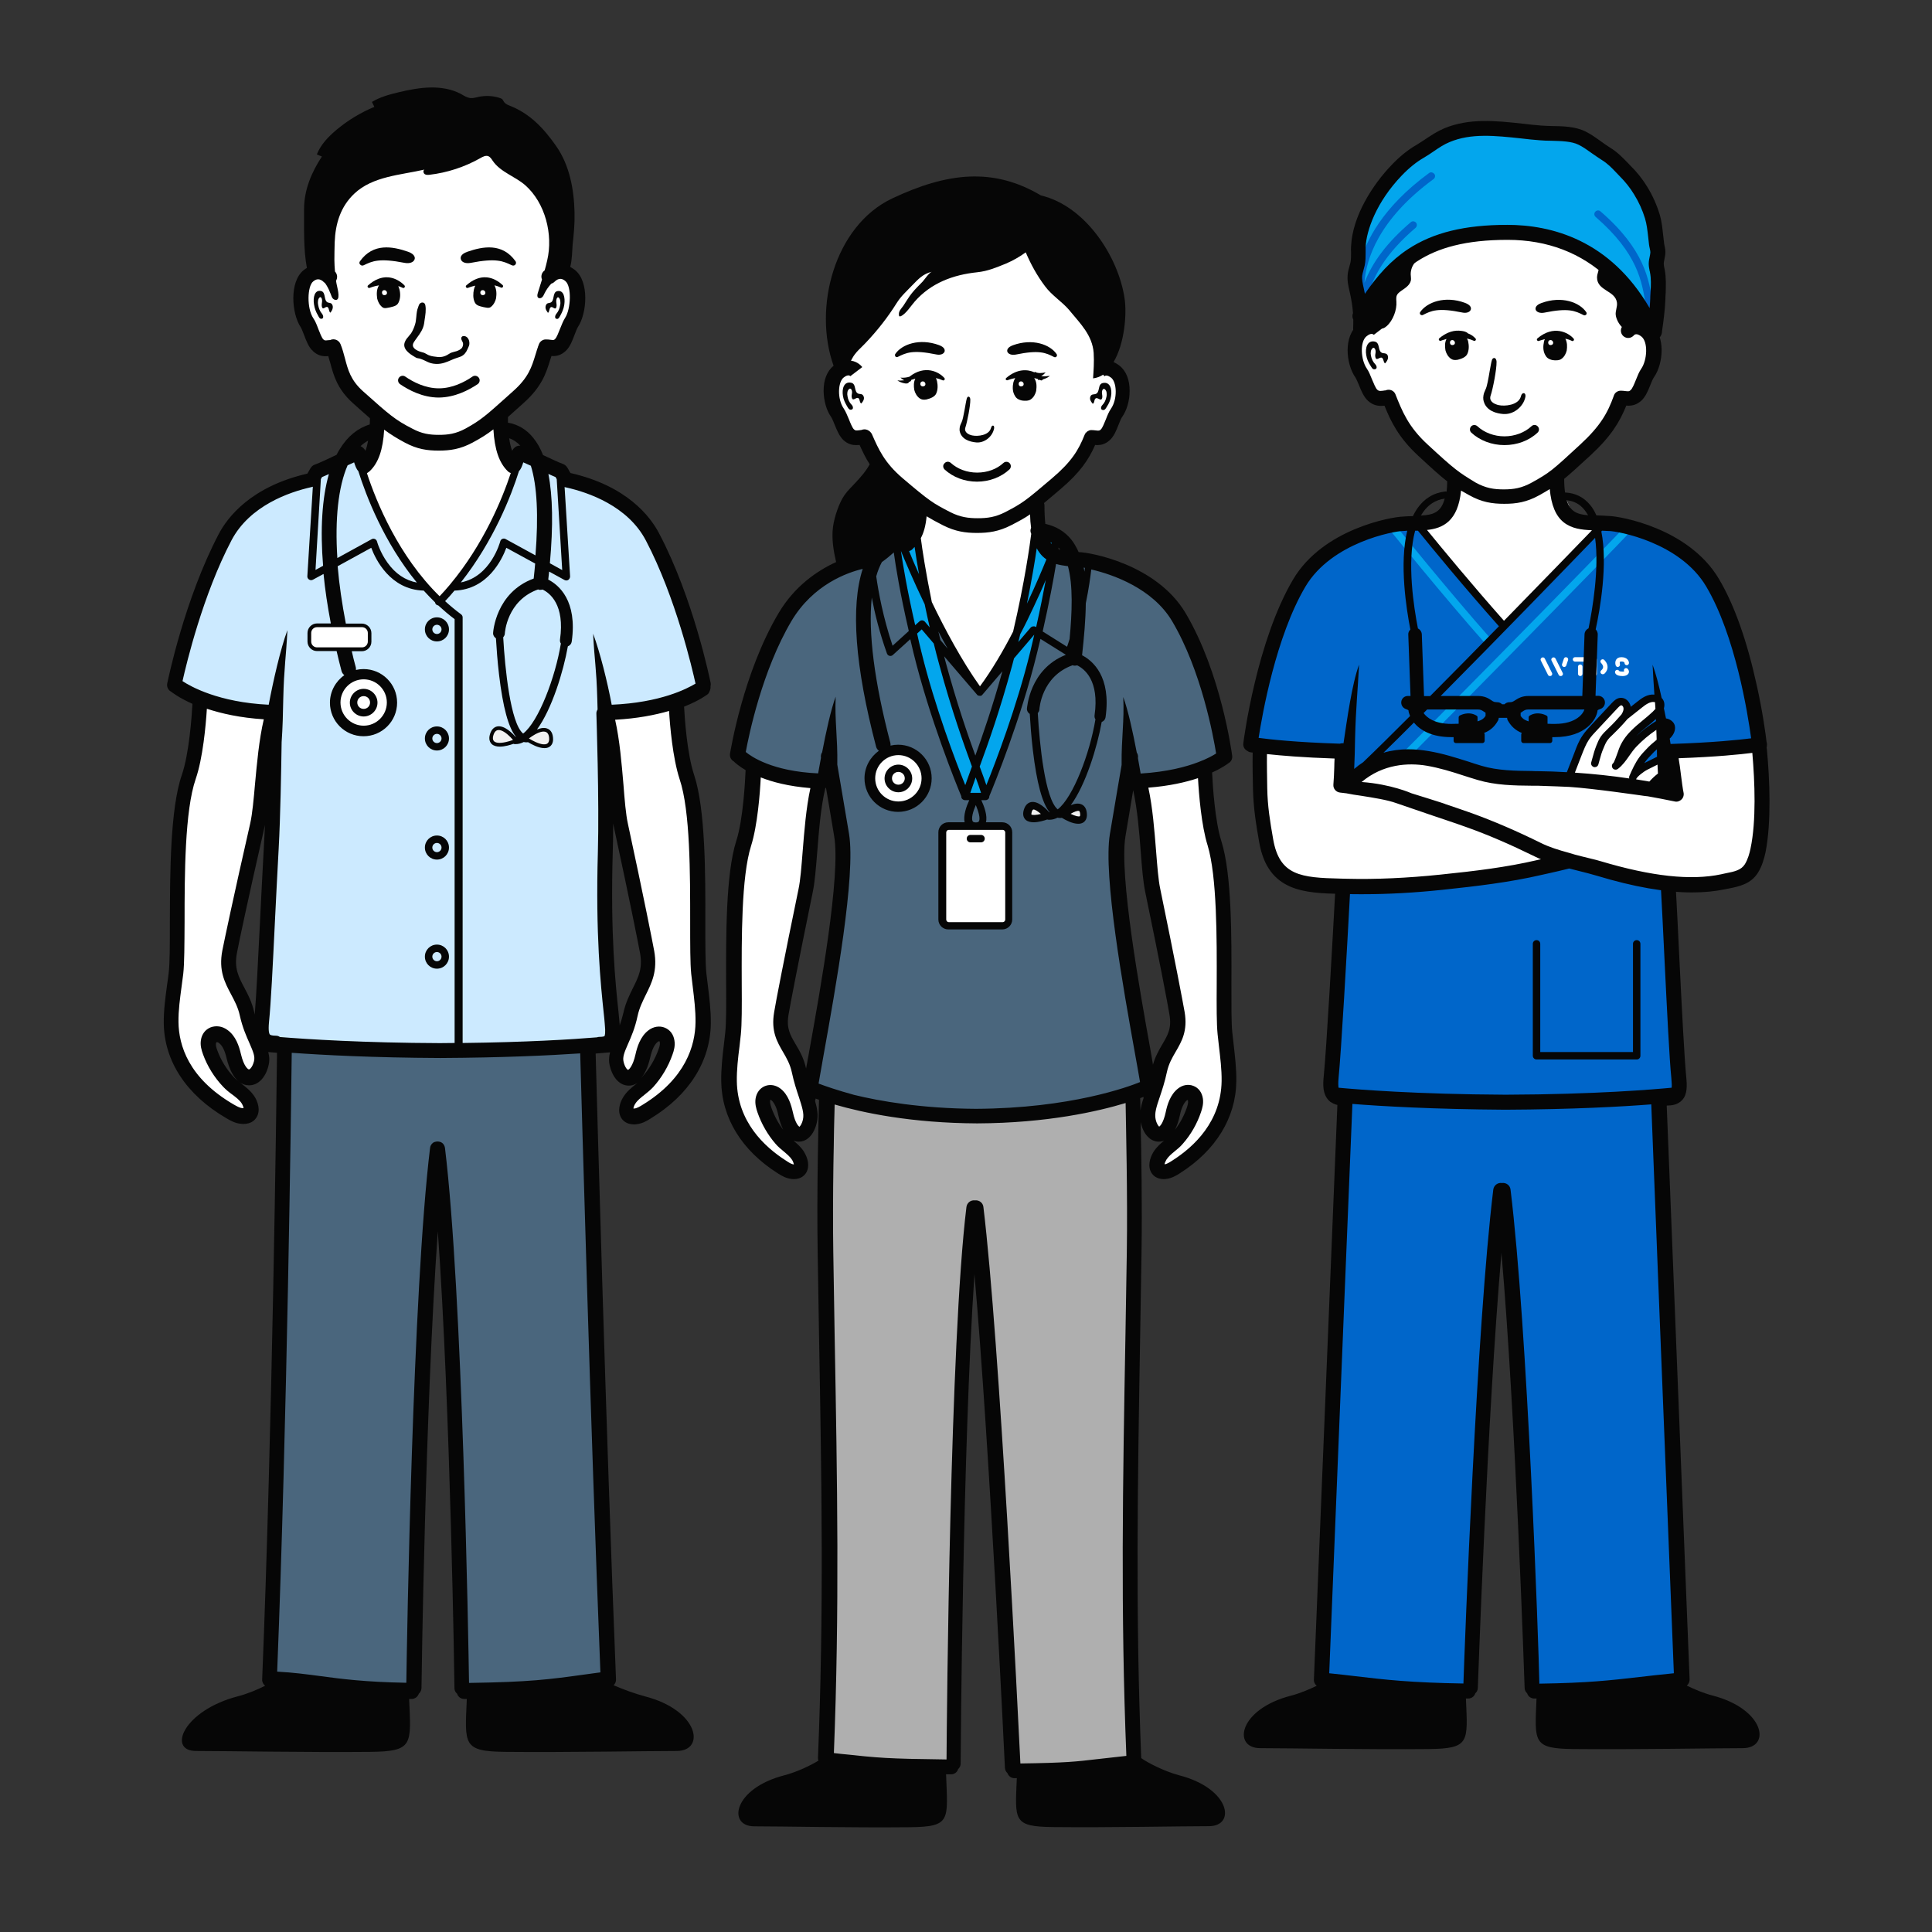 <?xml version="1.0" encoding="utf-8"?>
<!-- Generator: Adobe Illustrator 25.0.0, SVG Export Plug-In . SVG Version: 6.00 Build 0)  -->
<svg version="1.1" id="Layer_1" xmlns="http://www.w3.org/2000/svg" xmlns:xlink="http://www.w3.org/1999/xlink" x="0px" y="0px"
	 viewBox="0 0 1300 1300" style="enable-background:new 0 0 1300 1300;" xml:space="preserve">
<rect x="0" y="0" width="1300" height="1300" fill="#333333" stroke="none"/>
<style type="text/css">
	.st0{fill:#4A667D;}
	.st1{fill:#FFFFFF;}
	.st2{fill:#CCEAFF;}
	.st3{fill:#0066CA;}
	.st4{fill:#AFAFAF;}
	.st5{fill:#060606;}
	.st6{fill:#FFFFFF;stroke:#000000;stroke-width:0.25;stroke-miterlimit:10;}
	.st7{fill:#D40000;}
	.st8{fill:#FFFFFF;stroke:#060606;stroke-width:10;stroke-linecap:round;stroke-linejoin:round;stroke-miterlimit:10;}
	.st9{fill:#B8B8B8;stroke:#060606;stroke-width:7;stroke-linecap:round;stroke-linejoin:round;stroke-miterlimit:10;}
	.st10{fill:none;stroke:#FFFFFF;stroke-width:10;stroke-miterlimit:10;}
	.st11{fill:none;stroke:#060606;stroke-width:7;stroke-linecap:round;stroke-linejoin:round;stroke-miterlimit:10;}
	.st12{fill:none;}
	.st13{fill:#FFFFFF;stroke:#060606;stroke-width:20;stroke-linecap:round;stroke-linejoin:round;stroke-miterlimit:10;}
	.st14{fill:#B8B8B8;}
	.st15{fill:none;stroke:#060606;stroke-width:5;stroke-linecap:round;stroke-linejoin:round;stroke-miterlimit:10;}
	.st16{fill:none;stroke:#060606;stroke-width:10;stroke-linecap:round;stroke-linejoin:round;stroke-miterlimit:10;}
	.st17{fill:#03A6ED;}
	.st18{fill:#F2F2F2;}
	.st19{clip-path:url(#SVGID_2_);}
	.st20{fill:#CCCCCC;}
	.st21{clip-path:url(#SVGID_4_);}
	.st22{fill:none;stroke:#060606;stroke-width:9.392;stroke-linecap:round;stroke-linejoin:round;stroke-miterlimit:10;}
	.st23{fill:#00437A;}
	.st24{fill:none;stroke:#000000;stroke-width:20;stroke-linecap:round;stroke-linejoin:round;stroke-miterlimit:10;}
	.st25{fill:#FFFFFF;stroke:#060606;stroke-width:6.598;stroke-linecap:round;stroke-linejoin:round;stroke-miterlimit:10;}
	.st26{fill:none;stroke:#060606;stroke-width:3.299;stroke-linecap:round;stroke-linejoin:round;stroke-miterlimit:10;}
	.st27{clip-path:url(#SVGID_6_);fill:#FFFFFF;}
	.st28{clip-path:url(#SVGID_6_);}
	.st29{fill:#193D59;}
	.st30{fill:#FFFFFF;stroke:#060606;stroke-width:10;stroke-miterlimit:10;}
	.st31{fill:#FFFFFF;stroke:#000000;stroke-width:10;stroke-miterlimit:10;}
	.st32{fill:#0066CD;}
	.st33{fill:none;stroke:#000000;stroke-width:10;stroke-linecap:round;stroke-miterlimit:10;}
	.st34{fill:none;stroke:#000000;stroke-width:10;stroke-miterlimit:10;}
</style>
<path class="st0" d="M394.6,696.9l-98.9-3.3l0-0.1l-2,0.1l-2-0.1l0,0.1l-98.9,3.3c0,0-11,316.2-11.3,432.7l94.9,6.9
	c0,0-3.1-193.1,16.6-334.1l0,3.3c19.7,141,19.8,330.7,19.8,330.7l96.5-6.9C408.8,1013.1,394.6,696.9,394.6,696.9z"/>
<polygon class="st1" points="268.4,90.3 224.6,126.8 218.7,169.2 210.7,182.5 203.4,191.1 204.1,209.7 210.5,235.9 223.3,234.3 
	233.3,260.1 253.8,280 251.8,299.3 241.2,316.9 247.9,396.8 283,466.5 329.5,440.6 358.9,389.3 357.2,313.4 344.1,309.9 
	334.1,279.4 355.4,260.8 362.6,232 375.9,232.9 387.2,209.7 385.2,189.8 375.9,180.5 372.6,123.4 333.5,96.2 "/>
<path class="st2" d="M240.4,304.9c-7.9,2.1-12.4,10-22,14c-19.3,8-44.4,14.2-53.8,25.2c-17.9,20.9-29.2,35.8-50.2,119.5l67.2,18.8
	c0,0-5.9,183.9-7.1,210.4c-0.7-0.9-1.2,9.6,6.4,9.1c19.2,2.3,207,0.5,225.2-3.7c5.7-0.7,6.3-1.5,5.7-10.3
	c-0.7-8.9-5.1-174.4-6.4-205.5c0,0,28.1,1.9,65.8-17.5c0,0-13.1-63.8-26.4-88.7c-10-18.9-15.4-40.8-62.7-53.3
	c-7.7-6.6-14.3-13.4-29.7-14.1c-11,17.1-24.6,55.8-57,96C262.4,379.9,243.4,320.9,240.4,304.9z"/>
<circle class="st1" cx="244.7" cy="472.7" r="19.1"/>
<path class="st3" d="M1131.9,1130.3c-0.3-111.9-16.5-416.4-16.5-416.4l-102.7-2.5l0-0.1l-3.2,0l-0.7,0v0l-101.4,0.5
	c0,0-17.6,306.5-17.9,418.4l98.2,6.6c0,0,5.5-165.8,23-299.2c17.5,133.4,22.6,299.2,22.6,299.2L1131.9,1130.3z"/>
<path class="st4" d="M683.6,1190.7l82.7-6.4c-13-55.4-4-462.4-4-462.4L654,725.6l0,0.1l-92.4,3c0,0-7.7,346.8-8,455.6l86.2,3.8
	c0,0-0.5-206.9,16.1-339.6C673.2,981.3,683.6,1190.7,683.6,1190.7z"/>
<g>
	<path class="st1" d="M134.5,469.9c0,0-1.3,34.3-7.6,52.5c-11.4,32.7-6.1,110.9-8.6,132.3c-1.3,11-3.3,22-3.2,33.2
		c0.3,26.5,17.1,46.5,39.4,59.6c2.5,1.5,5.1,3,8.1,3.2c7.9,0.6,7.3-6.2,4.2-10.9c-3.3-4.9-9-7.6-13-11.8
		c-5.5-5.8-9.8-12.7-12.5-20.1c-0.8-2.3-1.5-4.7-1.1-7.1c0.9-5.2,6-6.5,9.9-3.7c4.2,3,6,8.6,7.1,13.3c4.4,19.1,15.3,17.2,18.5,5
		c2.3-9-5.7-15.8-9.5-32.9c-3.7-16.5-15.4-23-11.8-41.9c1.6-8.6,7.8-37.8,18.7-85.5c3.6-15.7,3.5-48.1,9.7-72.2"/>
</g>
<g>
	<path class="st1" d="M455,472.9c0,0,1.1,31.3,7.1,49.5c10.8,32.7,5.6,110.8,7.9,132.2c1.2,11,3.1,22,3,33.2
		c-0.3,26.5-16.5,46.5-37.9,59.7c-2.4,1.5-4.9,3-7.7,3.2c-7.6,0.7-7-6.2-4-10.9c3.1-4.9,8.6-7.6,12.5-11.9c5.3-5.8,9.4-12.7,12-20.2
		c0.8-2.3,1.5-4.7,1.1-7.1c-0.8-5.2-5.7-6.5-9.5-3.6c-4,3.1-5.8,8.6-6.9,13.3c-4.3,19.1-14.8,17.2-17.7,5.1c-2.2-9,5.7-15.9,9.4-33
		c3.6-16.5,14.6-23,11.2-41.8c-1.6-8.6-7.4-37.8-17.7-85.5c-3.4-15.7-3.3-48-9.1-72.2"/>
</g>
<path class="st1" d="M1016.8,157.1c0,0-33.7,2.2-34.6,1.9c-0.9-0.3-36.8,15.9-36.8,15.9l-21.2,25.9l-12.5,26.2l0.9,19L923,264
	l6.5,4.4h5.3l13.4,26.5l30.5,26.5l-0.9,14.3l-5.3,11.8l-24,5.9l62,68.9l64.6-67.9l-15.3-5l-5.7-12.9l-7.1-16.1l27.1-28.7l14.7-21.8
	l10.3-3.7l8.1-17.1l6.5-20.6L1100,216l-6.5-24.3l-30.5-26.2L1016.8,157.1z"/>
<g>
	<path class="st5" d="M222.7,204.1c-0.6-0.3-1.2-0.3-1.9-0.5c0,0,0,0,0,0c-3.3-1-1.2-7-4.8-7.8c-4.3-0.9-5.5,4.3-4.7,9.1
		c0.4,2.7,1.3,5,2.6,7.2c0.6,1.1,1.1,2.4,2.2,2.4c1.9,0.1,1.6-2.2,0.5-3.5c-1.3-1.5-2.1-3.5-2.5-5.7c-0.1-0.5-0.1-1-0.2-1.5
		c0-1,0.1-2,0.5-2.8c1.3-2.5,2.6-0.1,2.3,2.1c-0.1,0.9-0.3,1.9-0.2,2.8c0.6,3.7,2.7-0.5,4.1,0.9c0.5,0.5,0.6,1.2,0.8,1.9
		c0.2,0.7,0.4,1.4,0.9,1.7c0.7-0.9,1.4-1.9,1.6-3.2C224.1,206.1,223.7,204.6,222.7,204.1z"/>
	<path class="st5" d="M368.7,210.5c0.5-0.3,0.8-1.1,0.9-1.7c0.2-0.7,0.3-1.4,0.8-1.9c1.4-1.4,3.5,2.8,4.1-0.9
		c0.1-0.9-0.1-1.9-0.2-2.8c-0.2-2.2,1-4.6,2.3-2.1c0.4,0.8,0.5,1.8,0.5,2.8c0,0.5-0.1,1-0.2,1.5c-0.3,2.1-1.2,4.2-2.5,5.7
		c-1.1,1.3-1.4,3.5,0.5,3.5c1.1,0,1.6-1.4,2.2-2.4c1.2-2.2,2.2-4.5,2.6-7.2c0.7-4.8-0.4-10-4.7-9.1c-3.6,0.8-1.5,6.8-4.8,7.8
		c0,0,0,0,0,0c-0.6,0.2-1.3,0.2-1.9,0.5c-1,0.6-1.4,2-1.2,3.2C367.3,208.5,368,209.5,368.7,210.5z"/>
	<path class="st5" d="M478.1,461.7c0.2-0.7,0.2-1.4,0.1-2.1c-0.5-2.3-11.5-56.7-34.7-100.7c-6-11.5-21.8-32-59.6-40.6
		c-0.4-0.5-1-1.6-1.3-2.2c-0.8-1.5-1.8-3.2-3.8-3.9c-3.3-1.2-8.6-3.8-13.4-6c-1.8-4.6-4-8.4-6.6-11.6c-4.5-5.6-10.2-9-17-10.2
		c0-1.1,0-2.3,0-3.4c0-0.1,0-0.2,0-0.4c1.7-1.5,3.6-3.2,5.7-5.1c1.5-1.4,3.1-2.8,4.9-4.4c12.2-10.9,15.1-20.1,17.8-28.9
		c0.3-0.9,0.6-1.8,0.9-2.7c0.4,0,0.7,0.1,1.1,0.1c2.5,0,5.4-0.6,8.5-3.5c2.8-2.6,4.4-6.8,5.9-10.8c0.8-2.1,1.6-4.2,2.3-5.3
		c6.1-9.3,7.7-30.5-2-38.3c-1.1-0.8-2.1-1.5-3.2-2.1c1.3-4.8,1.3-11.5,1.6-14.9c0.8-7.2,1.5-14.5,1.3-21.7
		c-0.4-15.9-3.4-32-12.5-44.9c-8.5-12.1-17.6-21.6-30.9-26.9c-1.5-0.6-3-1.2-4-2.5c-0.4-0.6-0.7-1.3-1.1-1.8c-0.5-0.5-1.2-0.8-1.9-1
		c-4.6-1.5-9.5-1.7-14.2-0.7c-1.7,0.4-3.5,0.9-5.3,0.8c-2.3-0.2-4.4-1.5-6.4-2.7c-12.8-6.8-28.1-4.6-42.1-1.2
		c-6.2,1.5-12.4,3.1-17.9,6.5c0.5,1.1,1,2.2,1.6,3.3c-9.1,3.8-17.6,8.9-25.3,15.3c-5.5,4.6-10.7,9.9-13.4,16.7
		c1.1,0.5,2.2,1,3.4,1.4c-6.9,10.5-12.1,22.5-12,35.8c0.1,13.2-0.5,26.2,1.9,39.2c-0.7,0.4-1.5,0.9-2.2,1.5
		c-9.7,7.8-8.1,29.1-2,38.3c0.7,1.1,1.5,3.3,2.3,5.3c1.5,4,3.1,8.2,5.9,10.8c3,2.8,5.9,3.5,8.5,3.5c0.7,0,1.3,0,1.9-0.1
		c0.4,1.5,0.8,3,1.3,4.5c2.2,8.3,4.7,17.7,15.3,27.2c4.5,4.1,8.2,7.3,11.4,10.1c0,1.5,0,2.9-0.1,4.2c-8.1,2.5-14.9,8-20.1,16.5
		c-0.8,1.2-1.5,2.5-2.2,3.9c-0.3,0.2-0.7,0.3-1,0.5c-4.8,2.3-10.3,4.9-13.6,6.1c-2.1,0.7-3,2.4-3.8,3.9c-0.3,0.6-0.9,1.6-1.3,2.2
		c-37.8,8.7-53.6,29.2-59.6,40.6c-23.1,44-34.2,98.4-34.7,100.7c-0.4,2.2,0.7,4.4,2.6,5.4c0.7,0.5,5.4,4.2,14.4,8.2
		c-0.5,9-2.3,33.6-7.1,47.7c-8,23-8,67.2-8.1,99.4c0,14.7,0,27.4-0.8,34c-0.3,2.7-0.7,5.5-1.1,8.2c-1.1,8.3-2.3,16.9-2.2,25.6
		c0.3,25.5,15.2,48.2,41.9,63.8c2.7,1.6,6.1,3.6,10.2,3.9c0.5,0,0.9,0.1,1.4,0.1c5.5,0,8-2.8,9-4.6c2.7-4.5,0.9-10.3-1.6-14.1
		c-2.4-3.6-5.7-6.1-8.6-8.4c-1.8-1.4-3.5-2.7-4.9-4.1c-5-5.3-9-11.7-11.4-18.4c-0.6-1.5-1.1-3.3-0.9-4.5c0.1-0.4,0.2-0.8,0.4-0.9
		c0.2-0.1,0.9-0.1,1.6,0.5c2.3,1.7,4,5.1,5.2,10.4c1.3,5.4,5.2,18,15,18.1c0,0,0.1,0,0.1,0c6,0,11-5,13-13c0.9-3.4,0.7-6.4-0.1-9.4
		c1.7,0.1,3.6,0.3,5.9,0.5c-0.4,31.6-3.1,252.2-10,421.7h0c0,0,0,0,0,0c-0.1,1.7,0.7,3.2,2,4.2c-5.3,2.7-12.1,5.5-18.3,7.1
		c-36.7,9.5-47.7,36.8-28.2,36.8c20.4,0,75.6,1,117.2,0.6c29.2-0.3,27.5-4.8,26.2-35.6c0.5,0,1,0,1.6,0c0,0,0,0,0.1,0
		c2.2,0,4.1-1.5,4.8-3.5c1-0.9,1.7-2.2,1.8-3.7c0-2.2,2.5-189.1,11-307.5c8.5,118.4,11.2,305.3,11.2,307.5c0,1.5,0.7,2.8,1.8,3.7
		c0.6,2.1,2.5,3.5,4.8,3.5c0,0,0,0,0.1,0c0.5,0,1.1,0,1.6,0c-1.3,30.8-3,35.3,26.2,35.6c41.6,0.4,94.6-0.6,115-0.6
		c19.5,0,15.3-27.3-21.5-36.8c-6.5-1.7-14.6-4.7-20.9-7.4c1-1,1.6-2.3,1.6-3.8l0,0c-6.9-170.5-12.9-391.9-13.7-421.3
		c3.9-0.3,7.1-0.6,9.7-0.8c-0.8,3-1,6.1-0.1,9.4c2,8,6.8,13,12.7,13c0,0,0.1,0,0.1,0c1.5,0,3.5-0.4,5.6-1.7c-0.3,0.3-0.7,0.5-1,0.8
		c-2.8,2.2-6,4.8-8.3,8.4c-2.5,3.9-4.2,9.7-1.5,14.2c1,1.7,3.5,4.4,8.7,4.4c0.4,0,0.9,0,1.4-0.1c4-0.4,7.3-2.3,9.9-4
		c25.7-15.7,40-38.4,40.3-63.9c0.1-8.7-1-17.2-2-25.5c-0.3-2.7-0.7-5.5-1-8.2c-0.7-6.6-0.7-19.3-0.7-34c0.1-32.2,0.1-76.3-7.5-99.3
		c-4.9-14.7-6.4-38.9-6.8-46.1c10.6-4.2,15.7-8.2,16.2-8.6C477.7,465.1,478.3,463.4,478.1,461.7z M373.8,321
		c0.2,0.4,0.5,0.9,0.8,1.4l3.7,61.2L370,379c2.3-25.4,1.9-45.2-1-60.1C370.7,319.7,372.4,320.4,373.8,321z M363.1,396.9
		c0.2,0,0.4,0,0.6,0c0.5,0,1-0.1,1.4-0.2c4.8,2.3,15.1,10.1,11.7,33.7c-0.1,1,0.1,1.9,0.6,2.6c-3.7,22.7-15,52.6-25.4,60.6
		c0,0-0.1-0.1-0.1-0.1c-8.4-7.1-12.1-43.5-13.3-64.7c0.6-0.7,1.1-1.6,1.1-2.6c0-0.2,1.3-22.1,22.4-29.6
		C362.3,396.8,362.7,396.9,363.1,396.9z M352.1,311.1c1.5,0.7,3.3,1.5,5.1,2.3c4.2,13.4,5.2,33.6,3.1,60.3l-20.1-11
		c-0.7-0.4-1.5-0.4-2.2-0.1c-0.7,0.3-1.2,0.9-1.4,1.7c-0.1,0.3-6.3,23.7-26.5,27.6c22.2-28.1,34-58.7,39.1-74.9
		C350.7,315.5,351.4,313.3,352.1,311.1C352.1,311.1,352.1,311.1,352.1,311.1z M350.1,299.9c-2.6-0.2-4.4,1.4-5.5,3.4
		c-0.9-2.3-1.5-5.2-2-8.4C345.4,295.8,347.9,297.5,350.1,299.9z M244.3,263.3c-8.4-7.5-10.2-14.6-12.2-22.2c-0.8-3.1-1.7-6.4-3-9.6
		c-1.1-2.6-4.1-3.9-6.7-2.8c0,0-0.1,0-0.1,0.1c-0.5,0-1,0.1-1.4,0.1c-2.4,0.3-2.4,0.2-3.3-0.5c-1.1-1-2.4-4.5-3.4-7
		c-1-2.7-2-5.3-3.4-7.3c-4.5-6.8-4-21.6-0.1-24.7c1.8-1.5,4.2-2.6,7.4,0.6c0.2,0.2,0.5,0.4,0.7,0.6c0.3,0.4,0.5,0.8,0.8,1.2
		c1.2,1.9,2.1,3.9,2.9,6c0.4,1,0.7,2.1,1.3,2.9c0.7,0.8,1.8,1.4,2.8,1c2.6-1,0.1-9-0.2-11c-0.1-0.6-0.2-1.2-0.3-1.8
		c1.2-2,0.9-4.5-0.7-6.2c-0.2-2.6-0.4-5.2-0.4-7.8c0-4,0.1-7.9,0.2-11.9c0.5-12.7,4-24,13.2-32.7c12.5-11.8,31.3-12.5,47.2-16.2
		c-1,0.5-0.8,2.3,0.1,3c0.9,0.7,2.2,0.6,3.3,0.5c11.9-1.4,23.6-5.2,34.2-11.2c1.7-1,3.7-2,5.4-1.3c1.4,0.6,2.2,2,3,3.2
		c5.3,7.6,14.9,10.3,21.8,16.3c13.5,11.9,18.9,33.2,14.8,50.6c-0.5,2.3-1.1,4.5-1.7,6.7c-0.2,0.2-0.5,0.4-0.7,0.6
		c-1.5,1.5-1.9,3.7-1.1,5.6c-0.9,3-1.9,6-2.8,9c-0.3,1-0.6,2.3,0.1,3.1c0.7,0.7,1.9,0.6,2.7-0.1s1.2-1.6,1.6-2.5
		c1.2-2.5,2.8-4.7,4.6-6.7c0.7-0.2,1.5-0.6,2.1-1.2c3.2-3.2,5.6-2.1,7.4-0.6c4.4,3.6,3.7,18.8-0.1,24.7c-1.3,2-2.3,4.6-3.4,7.3
		c-1,2.5-2.3,6-3.4,7c-0.8,0.8-0.9,0.8-3.3,0.5c-0.7-0.1-1.5-0.2-2.4-0.2c-0.1,0-0.2,0-0.3,0c-0.2,0-0.5,0-0.7,0c0,0,0,0,0,0
		c-1.8,0.2-3.5,1.4-4.2,3.3c-0.9,2.4-1.6,4.7-2.3,7c-2.5,8.2-4.7,15.3-14.8,24.3c-1.8,1.6-3.4,3.1-4.9,4.4
		c-13.5,12.1-17.2,15.4-27.4,21c-6.5,3.5-11.7,4.2-17.9,4.2c-6.2,0-11.4-0.7-17.9-4.2C265.9,282.5,262.2,279.3,244.3,263.3z
		 M248.8,317c5.8-5.5,8.9-14.3,9.7-27.9c4.3,3.2,8.3,5.7,13.9,8.7c8.4,4.5,15.1,5.4,22.8,5.4c7.6,0,14.4-0.9,22.8-5.4
		c5.8-3.1,9.7-5.6,14-8.9c0.8,13.7,3.9,22.6,9.7,28.2c0.6,0.6,1.3,1,2,1.2c-5.7,17.2-18.1,47.7-40.8,74.9c-0.2,0.2-0.4,0.4-0.5,0.6
		c-2.1,2.5-4.3,5-6.6,7.4c-27.7-27.1-42.5-63.3-48.9-82.8C247.6,317.9,248.3,317.5,248.8,317z M247.7,296.5c-0.5,2.6-1,4.8-1.8,6.8
		c-0.8-1.4-1.9-2.5-3.3-3.1C244.2,298.7,245.9,297.5,247.7,296.5z M233.9,313.1c1.6-0.7,3.1-1.4,4.4-2c0,0,0,0.1,0,0.1
		c0.7,2.1,1.4,4.3,2.8,5.8c5.2,16.5,17.2,47.9,39.4,75c-7.8-1.5-14.4-5.9-19.7-13.3c-5.1-7-7.1-14.2-7.1-14.3
		c-0.2-0.7-0.7-1.4-1.4-1.7c-0.7-0.3-1.5-0.3-2.2,0.1L227,375.5C225.3,349.3,227.6,327.6,233.9,313.1z M225.4,433.1h-12.1
		c-0.7,0-1.4-0.6-1.4-1.4v-5.8c0-0.7,0.6-1.4,1.4-1.4h10.2C224.2,427.3,224.8,430.2,225.4,433.1z M215.9,322.4
		c0.3-0.5,0.5-1,0.8-1.4c1.4-0.6,2.9-1.2,4.6-2c-4.6,16.1-5.9,37.2-3.9,61.7l-5.1,2.8L215.9,322.4z M170.9,714.1
		c-1.1,4.2-2.9,5.5-3.4,5.5c0,0,0,0,0,0c-0.5,0-3.4-1.8-5.4-10.4c-1.2-5-3.3-12.1-9.1-16.2c-3.4-2.5-7.6-3.1-11.3-1.7
		c-3.5,1.4-5.9,4.5-6.5,8.5c-0.6,3.6,0.4,6.8,1.4,9.6c2.9,8,7.6,15.6,13.6,21.9c1.9,2,4,3.7,6.1,5.2c2.5,1.9,4.9,3.7,6.3,5.9
		c0.8,1.3,1.2,2.5,1.3,3.2c-0.2,0-0.5,0-0.9,0c-1.8-0.1-3.9-1.4-5.9-2.5c-30.3-17.7-36.8-39.8-37-55.3c-0.1-8,1-15.8,2.1-24.1
		c0.4-2.7,0.7-5.6,1.1-8.4c0.8-7.1,0.8-19.5,0.9-35.1c0-31.5,0.1-74.7,7.5-96.1c4.8-13.9,6.8-36,7.5-47.2c9.7,3.2,22.4,6.1,38.3,7.1
		c-3.2,13.7-4.6,29.5-5.9,43.5c-0.9,10.3-1.8,20.1-3.2,26.4c-11.5,50.5-17.3,78.2-18.8,85.7c-2.6,13.5,1.7,21.6,5.9,29.5
		c2.4,4.5,4.7,8.8,5.9,14.4c1.8,8,4.4,13.8,6.5,18.5C170.5,708,171.7,710.9,170.9,714.1z M177.5,570.6c-0.9,17.1-1.8,33.8-2.5,48.6
		c-1.4,27.9-2.5,50.4-3.6,63.5c-0.1-0.5-0.2-0.9-0.3-1.4c-1.5-6.9-4.3-12.2-6.8-16.9c-3.8-7.2-6.8-13-4.9-23
		c1.4-7.5,7.2-35,18.7-85.4c0.1-0.3,0.1-0.7,0.2-1C178,560.6,177.8,565.8,177.5,570.6z M185.7,696.9c-3.1,0-3.9-0.6-4.1-0.8
		c-0.4-0.4-1.2-2.1-0.6-8.4c1.3-12.5,2.5-37,4-67.9c0.7-14.8,1.6-31.5,2.5-48.6c1.2-21.8,1.7-52.2,2-71.8c0.7-9.9,0.9-18.9,1.1-29.2
		c0.5-21.2,1.9-28,2.8-46.2c-4.7,12.7-9.6,34.3-12.6,50.2c-33.7-1.6-52.6-12.3-58-15.9c2.8-12.4,13.7-58,33-94.8
		c12.3-23.3,38.9-32.4,53.6-35.7c0.4-0.1,0.7-0.2,1.1-0.3l-3.7,60.2c-0.1,0.9,0.4,1.8,1.2,2.3c0.8,0.5,1.7,0.5,2.5,0.1l7.2-3.9
		c1,10.6,2.7,21.7,4.9,33.3h-9.3c-3.5,0-6.4,2.9-6.4,6.4v5.8c0,3.5,2.9,6.4,6.4,6.4h13.2c1,4.4,2.1,8.9,3.3,13.4
		c0.3,1.2,1,2.1,1.9,2.8c-5.8,4.1-9.7,10.9-9.7,18.5c0,12.5,10.1,22.6,22.6,22.6c12.5,0,22.6-10.1,22.6-22.6s-10.1-22.6-22.6-22.6
		c-1.7,0-3.4,0.2-5.1,0.6c0.1-0.6,0-1.2-0.1-1.8c-1-3.6-1.9-7.2-2.7-10.8h6.8c3.5,0,6.4-2.9,6.4-6.4v-5.8c0-3.5-2.9-6.4-6.4-6.4
		h-10.8c-2.6-13.6-4.5-26.5-5.5-38.6l22.6-12.4c2.9,7.8,12.8,28.2,35.3,28.8c2.4,2.7,5,5.3,7.6,7.9c0.1,0.5,0.3,1,0.7,1.4
		c0.4,0.4,0.9,0.6,1.5,0.7c3.5,3.2,7.1,6.3,11,9.2v285.2c-3.2,0-6.5,0.1-9.9,0.1c-51.7-0.2-88.9-2.6-107.7-4.1
		C187.8,697.3,186.8,696.9,185.7,696.9z M244.7,457.1c8.6,0,15.6,7,15.6,15.6c0,8.6-7,15.6-15.6,15.6s-15.6-7-15.6-15.6
		C229.1,464.1,236.1,457.1,244.7,457.1z M233.8,424.5h9.8c0.7,0,1.4,0.6,1.4,1.4v5.8c0,0.7-0.6,1.4-1.4,1.4h-7.9
		C235,430.2,234.4,427.3,233.8,424.5z M404,1125.3c-3.7,0.5-7.1,1-10.3,1.4c-24.6,3.4-37.3,5.1-78.1,5.7
		c-0.4-27.7-4.4-263.2-16.2-360.1c0-0.1-0.1-0.2-0.1-0.3c0-0.2-0.1-0.4-0.1-0.5c-0.1-0.2-0.1-0.3-0.2-0.5c-0.1-0.1-0.1-0.3-0.2-0.4
		c-0.1-0.2-0.2-0.3-0.3-0.5c-0.1-0.1-0.1-0.2-0.2-0.3c-0.1-0.1-0.3-0.3-0.4-0.4c-0.1-0.1-0.2-0.2-0.3-0.3c-0.1-0.1-0.3-0.2-0.5-0.3
		c-0.1-0.1-0.2-0.2-0.3-0.2c-0.2-0.1-0.4-0.2-0.5-0.2c-0.1,0-0.2-0.1-0.4-0.1c-0.2-0.1-0.4-0.1-0.6-0.1c-0.1,0-0.2-0.1-0.3-0.1
		c0,0-0.1,0-0.1,0c-0.2,0-0.3,0-0.5,0c-0.2,0-0.4,0-0.5,0c0,0-0.1,0-0.1,0c-0.1,0-0.2,0-0.3,0.1c-0.2,0-0.4,0.1-0.6,0.1
		c-0.1,0-0.2,0.1-0.4,0.1c-0.2,0.1-0.4,0.1-0.5,0.2c-0.1,0.1-0.2,0.1-0.4,0.2c-0.2,0.1-0.3,0.2-0.4,0.3c-0.1,0.1-0.2,0.2-0.3,0.3
		c-0.1,0.1-0.3,0.2-0.4,0.4c-0.1,0.1-0.2,0.2-0.2,0.3c-0.1,0.1-0.2,0.3-0.3,0.4c-0.1,0.1-0.1,0.3-0.2,0.4c-0.1,0.1-0.1,0.3-0.2,0.5
		c-0.1,0.2-0.1,0.4-0.1,0.5c0,0.1-0.1,0.2-0.1,0.3c-11.8,96.9-15.6,332.3-16,360.1c-27.9-0.5-43.8-2.6-57.9-4.5
		c-9.2-1.2-17.9-2.4-29-3c6.7-167.8,9.4-382.9,9.8-416.4c20.7,1.5,54.9,3.3,99.9,3.5l0-5l0,5c41.6-0.2,73.6-1.7,94.2-3.1
		C391.3,739.7,397.2,956.2,404,1125.3z M417,689.9c-0.1-0.8-0.1-1.6-0.2-2.5c-0.2-1.9-0.4-4-0.6-6.2c-2.1-19.6-5.5-52.4-3.9-107.7
		c0.2-5.9,0.3-12.5,0.3-19.4c0.1,0.7,0.3,1.4,0.4,2.1c10.9,50.4,16.3,77.8,17.7,85.3c1.8,10.1-1.1,15.9-4.7,23.1
		c-2.3,4.7-5,9.9-6.5,16.8C418.7,684.6,417.9,687.4,417,689.9z M464.4,620.2c0,15.6,0,28,0.7,35.1c0.3,2.8,0.7,5.6,1,8.4
		c1,8.3,2,16.2,1.9,24.2c-0.2,15.5-6.5,37.7-35.6,55.5c-1.8,1.1-3.9,2.4-5.6,2.5c-0.2,0-0.4,0-0.6,0c0.1-0.7,0.4-2,1.3-3.3
		c1.4-2.2,3.7-4,6.1-5.9c2-1.6,4-3.2,5.9-5.2c5.7-6.3,10.2-13.9,13-21.9c1-2.7,1.9-6,1.3-9.5c-0.6-4.1-3-7.2-6.5-8.6
		c-3.5-1.4-7.6-0.8-11,1.8c-5.5,4.2-7.6,11.3-8.7,16.2c-1.8,8.1-4.5,10.3-5,10.4c-0.5-0.1-2.1-1.6-3-5.4c-0.8-3.2,0.5-6.4,3-12.1
		c2.1-4.7,4.7-10.7,6.4-18.7c1.2-5.6,3.5-10.1,5.6-14.4c3.9-7.9,8-16,5.6-29.4c-1.4-7.5-6.8-35.1-17.7-85.6
		c-1.4-6.3-2.2-16.1-3-26.4c-1.2-14-2.5-29.9-5.6-43.6c14.9-0.8,26.9-3.2,36.3-5.9c0.6,9.8,2.4,31.5,7.1,45.9
		C464.5,545.5,464.4,588.7,464.4,620.2z M431.2,725.6c2.4-2.7,4.7-7,6.3-14c1.2-5.4,2.9-8.8,5-10.5c0.5-0.4,0.9-0.5,1.1-0.5
		c0,0,0.1,0,0.1,0c0,0,0.2,0.3,0.3,0.9c0.2,1.3-0.3,3.1-0.9,4.6c-2.4,6.8-6.2,13.2-11,18.5C431.8,725,431.5,725.3,431.2,725.6z
		 M411.6,474.2c-2.9-15.4-7.8-35.1-12.5-47.8c0.9,18.2,2.2,22.5,2.8,43.8c0.1,2.5,0.1,4.8,0.2,7.2c-0.5,0.8-0.9,1.8-0.8,2.9
		c0,0.6,2,58.8,1,93c-1.6,56,1.9,89.2,4,109c0.2,2.2,0.5,4.3,0.6,6.2c0.7,6.9,0.1,8.4-0.2,8.7c0,0-0.6,0.5-3.4,0.5
		c-0.6,0-1.1,0.1-1.6,0.3c-16.9,1.4-47.7,3.3-90.4,3.8V415.4c0-0.8-0.4-1.5-1-2c-3.8-2.8-7.4-5.8-10.8-8.9c2.2-2.3,4.3-4.7,6.3-7.1
		c22.4-0.7,32-21,34.9-28.8l19.4,10.6c-0.3,3.3-0.6,6.6-1,10.1c-25.7,9.4-27.3,36.3-27.3,36.6c-0.1,1.5,0.7,2.8,1.9,3.6
		c0.4,6.4,1,15.3,2.1,24.5c2.6,21.9,6.3,35.6,11.3,41.7c0,0,0,0,0,0c-0.1,0-0.2,0-0.3,0c-1.9-2.2-7.4-7.8-12.2-6.9
		c-1.6,0.3-3.8,1.5-4.9,5.2c-1.1,3.6,0.1,5.6,1.2,6.7c1.3,1.2,3.3,1.7,5.4,1.7c3.4,0,7.2-1.2,9.2-1.9c0.2,0.1,0.5,0.2,0.8,0.2
		c0.2,0,0.4,0,0.7,0c1.8,0,3.6-0.5,5.4-1.4c0.6,0.1,1.1,0.2,1.7,0.2c0.4,0,0.7,0,1.1-0.1c0,0,0.1,0,0.1,0c2.3,1.4,7,4,11,4
		c1.2,0,2.3-0.2,3.3-0.8c1.3-0.8,2.9-2.6,2.5-6.3c-0.3-3.8-2.2-5.4-3.7-6c-2.1-0.9-4.7-0.4-7.1,0.6c10.1-13.8,17.8-39.1,20.8-56
		c1.4-0.5,2.4-1.7,2.6-3.2c3.9-27.5-8.7-38.1-15.8-41.7c0.2-1.8,0.4-3.6,0.6-5.4l10.4,5.7c0.8,0.4,1.8,0.4,2.5-0.1s1.2-1.4,1.2-2.3
		l-3.7-60.2c0.3,0.1,0.7,0.3,1.1,0.3c14.8,3.3,41.4,12.4,53.6,35.7c20.2,38.5,31.3,86.7,33.4,96.3
		C462.3,463.4,444.5,472.8,411.6,474.2z M340.6,496.7c-3.2,0.8-6,0.9-6.4,0.3c0-0.1-0.1-0.5,0.2-1.6c0.3-1,0.7-1.6,1.1-1.7
		c0.1,0,0.1,0,0.2,0C336.8,493.7,338.7,495,340.6,496.7z M360.6,496.6c2.4-1.4,4.7-2.3,5.7-1.9c0.3,0.1,0.6,0.8,0.7,1.9
		c0.1,1.1-0.1,1.5-0.2,1.6C366.3,498.7,363.6,498.1,360.6,496.6z"/>
	<path class="st5" d="M272.4,176.9c3.2,0.6,6-0.4,6.6-2.5c0.3-0.9,0.3-3.3-4.4-5c-10.4-3.6-23.5-6.1-32.4,6.4
		c-0.5,0.7-0.5,1.6,0.1,2.2c0.4,0.4,0.9,0.7,1.5,0.7c0.3,0,0.6-0.1,0.9-0.2C250.5,175.7,255.1,173.5,272.4,176.9z"/>
	<path class="st5" d="M316.6,176.9c17.3-3.4,21.9-1.2,27.8,1.6c0.3,0.1,0.6,0.2,0.9,0.2c0.6,0,1.1-0.2,1.5-0.7
		c0.5-0.6,0.6-1.5,0.1-2.2c-8.9-12.5-22-10-32.4-6.4c-4.8,1.7-4.7,4-4.4,5C310.6,176.5,313.4,177.5,316.6,176.9z"/>
	<path class="st5" d="M321.4,258.5c1.4-1,1.8-2.9,0.8-4.3c-1-1.4-2.9-1.8-4.3-0.8c-5.2,3.6-13.4,7.9-22.6,7.9
		c-9.2,0-17.4-4.3-22.6-7.9c-1.4-1-3.3-0.6-4.3,0.8c-1,1.4-0.6,3.3,0.8,4.3c6,4.1,15.3,9,26.1,9
		C306.1,267.4,315.4,262.5,321.4,258.5z"/>
	<path class="st5" d="M268.8,194.8c-0.2-0.8-0.5-1.5-0.8-2.3c1,0.3,2,0.7,3,1.2c0.1,0.1,0.3,0.1,0.4,0.1c0.3,0,0.6-0.1,0.8-0.4
		c0.3-0.4,0.3-0.9,0-1.3c-0.2-0.2-4.4-5-11.1-5.5c-4.5-0.3-9,1.5-13.4,5.4c-0.4,0.3-0.5,0.9-0.2,1.3c0.3,0.4,0.8,0.6,1.3,0.4
		c0.1,0,2.5-1.1,6.2-1.7c-1.7,2.8-1.6,5.8-1.2,8.9c0.5,2.1,1.6,4.4,3.6,5.9c1.4,1,3.2,0.3,5.1,0c2.8-0.7,4.7-1.1,5.7-3.3
		C269.5,200.8,269.5,197.6,268.8,194.8z"/>
	<path class="st5" d="M274.9,226.4c-0.9,1-1.8,2.1-2.3,3.3c-2.5,5.1,3.5,8.7,6.4,10.4l0.3,0.2c0.4,0.2,0.8,0.5,1.2,0.6
		c0.3,0.1,0.6,0.1,0.9,0.2c0.2,0,0.4,0.1,0.7,0.1c1.5,0.4,2.8,1,4.1,1.6c1.6,0.8,3.2,1.6,5.3,1.9c0.8,0.1,1.7,0.2,2.4,0.2
		c3.6,0,6.5-1.2,9.5-2.5c1.1-0.5,2.3-1,3.5-1.4c0.4-0.1,0.8-0.3,1.2-0.4c0.7-0.2,1.5-0.5,2.2-0.8c1.9-0.9,3.3-2.5,4.3-4.9
		c0.1-0.3,0.3-0.6,0.4-0.9c0.3-0.7,0.7-1.4,0.8-2.3c0.1-1.1,0-2.3-0.5-3.3c-0.4-0.8-0.8-1.3-1.4-1.7c-0.7-0.5-1.6-0.7-2.4-0.5
		c-0.5,0.1-0.8,0.4-1,0.8c-0.1,0.2-0.2,0.5-0.1,0.8c0,0.7,0.3,1.2,0.6,1.8c0.1,0.2,0.2,0.4,0.3,0.6c0.2,0.4,0.3,0.9,0.3,1.3
		c0,0.9-0.3,1.9-0.8,2.6c-0.7,0.9-1.9,1.6-3.6,2.2c-0.4,0.1-1,0.3-1.5,0.4c-1.1,0.3-2.3,0.6-3.2,1.2c-2.1,1.4-4.6,2.7-8.1,2.3
		c-1.7-0.2-3.7-0.4-5.1-0.9c-0.8-0.2-1.5-0.6-2.2-1c-0.9-0.5-1.7-1-2.8-1.2c-2.5-0.6-5.5-1.9-6.3-3.8c-0.4-0.9-0.2-2,0.5-3.1
		c0.7-1,1.4-2.1,2.1-3c2.2-3,4.2-5.8,4.8-9.7c0.1-0.7,0.2-1.4,0.3-2.2c0.5-3.2,1.1-6.8,0.5-9.9c-0.2-0.8-0.5-1.3-1-1.6
		c-0.9-0.5-2.1-0.2-2.7,0.5c-0.5,0.5-0.7,1.1-0.9,1.7c-0.1,0.2-0.1,0.4-0.2,0.6c-0.9,2.1-1.1,4.4-1.3,6.7c-0.2,1.7-0.3,3.4-0.8,4.9
		c-0.6,2.1-1.5,4.2-2.7,6.1C276.2,224.8,275.5,225.6,274.9,226.4z"/>
	<path class="st5" d="M327.2,186.6c-4.5-0.3-9,1.5-13.4,5.4c-0.4,0.3-0.5,0.9-0.2,1.3c0.3,0.4,0.8,0.6,1.3,0.4c0,0,1.9-0.8,4.9-1.5
		c-0.4,0.8-0.7,1.7-0.9,2.5c-0.6,2.8-0.7,6,0.5,8.6c1,2.2,2.9,2.6,5.7,3.3c1.9,0.3,3.7,1,5.1,0c2-1.5,3.1-3.8,3.6-5.9
		c0.4-3,0.4-5.9-1.1-8.7c1.5,0.3,2.9,0.8,4.4,1.5c0.1,0.1,0.3,0.1,0.4,0.1c0.3,0,0.6-0.1,0.8-0.4c0.3-0.4,0.3-0.9,0-1.3
		C338.1,191.9,333.9,187.1,327.2,186.6z"/>
	<path class="st5" d="M294,431.6c4.5,0,8.1-3.6,8.1-8.1c0-4.5-3.6-8.1-8.1-8.1c-4.5,0-8.1,3.6-8.1,8.1
		C285.9,428,289.5,431.6,294,431.6z M294,420.4c1.7,0,3.1,1.4,3.1,3.1c0,1.7-1.4,3.1-3.1,3.1c-1.7,0-3.1-1.4-3.1-3.1
		C290.9,421.8,292.3,420.4,294,420.4z"/>
	<path class="st5" d="M294,505c4.5,0,8.1-3.6,8.1-8.1c0-4.5-3.6-8.1-8.1-8.1c-4.5,0-8.1,3.6-8.1,8.1C285.9,501.4,289.5,505,294,505z
		 M294,493.8c1.7,0,3.1,1.4,3.1,3.1c0,1.7-1.4,3.1-3.1,3.1c-1.7,0-3.1-1.4-3.1-3.1C290.9,495.2,292.3,493.8,294,493.8z"/>
	<path class="st5" d="M294,578.4c4.5,0,8.1-3.6,8.1-8.1c0-4.5-3.6-8.1-8.1-8.1c-4.5,0-8.1,3.6-8.1,8.1
		C285.9,574.8,289.5,578.4,294,578.4z M294,567.2c1.7,0,3.1,1.4,3.1,3.1c0,1.7-1.4,3.1-3.1,3.1c-1.7,0-3.1-1.4-3.1-3.1
		C290.9,568.6,292.3,567.2,294,567.2z"/>
	<path class="st5" d="M294,651.8c4.5,0,8.1-3.6,8.1-8.1s-3.6-8.1-8.1-8.1c-4.5,0-8.1,3.6-8.1,8.1S289.5,651.8,294,651.8z M294,640.6
		c1.7,0,3.1,1.4,3.1,3.1s-1.4,3.1-3.1,3.1c-1.7,0-3.1-1.4-3.1-3.1S292.3,640.6,294,640.6z"/>
	<path class="st5" d="M244.7,482.1c5.1,0,9.3-4.2,9.3-9.3s-4.2-9.3-9.3-9.3s-9.3,4.2-9.3,9.3S239.6,482.1,244.7,482.1z M244.7,468.4
		c2.4,0,4.3,1.9,4.3,4.3c0,2.4-1.9,4.3-4.3,4.3s-4.3-1.9-4.3-4.3C240.4,470.3,242.3,468.4,244.7,468.4z"/>
</g>
<path class="st1" d="M583.2,294.6l-11.9-0.8l-14.6-29.5l8.8-14.6l3.9-13.8l27.3-63.8l34-6.1l39.5-1.4l29.5,1.1l24.3,17.1
	c0,0,20.2,47.8,19.9,49.1c-0.3,1.4-1.1,13.8-1.1,13.8l9.7,8l2.5,13.5l-8.6,19.9l-5.5,6.9l-7.7,3l-14.1,21.8l-20.2,14.1
	c0,0-3.2,25.1-2.3,25l7.3,12l-20.4,88.6l-26,18.5l-23.1-30.2c0,0-32.4-69.8-31.6-69.8s2.6-14.2,2.6-14.2L583.2,294.6z"/>
<path class="st1" d="M989.8,1135.6c0,0,8-235.2,20.2-334.6"/>
<path class="st1" d="M905.4,740.1c0,0-8.7,213.3-15.9,390.3"/>
<path class="st1" d="M1031.3,1135.6c0,0-7.7-235.2-19.8-334.6"/>
<path class="st1" d="M1116.4,740.1c0,0,8.4,213.3,15.5,390.3"/>
<path class="st3" d="M954.4,350.4c-24.4,2.4-56.5,10.8-69.2,27.3C874.1,392.2,852,420,842,501c0,0,14.5,2.5,64.1,5.3
	c-9,162.2-9,200.6-14.2,221.7c0,0-5.3,8.6,13.2,10.9c18.5,2.2,202.4,3.7,219.9-0.3c9.7-2.2,4.9-9,4.3-17.5
	c-0.6-8.5-7.3-182.7-8.6-212.6c0,0,26.5,11,63.3-3.8c0,0-12.6-74.2-25.4-98.2c-11.7-22-22.4-48.8-83.4-54.9
	c-10.5,16.5-33.2,43.3-64.7,70.8C984.9,387,966.6,367.5,954.4,350.4z"/>
<path class="st17" d="M1000.1,433.8c-29-32.6-65.6-78.1-66-78.5l3.9-3.1c0.4,0.5,36.9,45.8,65.8,78.4L1000.1,433.8z"/>
<path class="st17" d="M908.5,548.7l-3.5-3.6c42.6-41.3,182.8-184.3,187.8-190.2l3.8,3.2C1091.6,364.1,951.2,507.3,908.5,548.7z"/>
<g>
	<path class="st5" d="M1152.4,1140.9c-5.9-1.5-12.3-4.2-17.4-6.7c1.2-1,1.9-2.5,1.9-4.1l0,0c-6.5-161.7-14.2-356-15.4-386.2
		c3.1,0,7.4-0.4,10.4-3.7c3.6-3.9,3.3-9.8,2.7-15.9c-1.2-12.4-2.9-45-4.6-79.5c-0.8-17.2-1.7-35.1-2.6-51.4
		c-1.8-32.8-2.1-86.5-2.1-87c0-2.8-2.3-5-5-5c0,0,0,0,0,0c-2.8,0-5,2.3-5,5c0,0.5,0.3,54.4,2.1,87.5c0.9,16.4,1.8,34.2,2.6,51.4
		c1.7,34.6,3.3,67.3,4.6,80c0.3,3.4,0.4,5.4,0.2,6.6c-11.8,1.1-50.8,4.5-111.7,4.7c-60-0.3-99.7-3.5-112.4-4.7
		c-0.2-1.1-0.3-3.1,0-6.6c1.8-17.9,5.4-81.3,8.1-131.4c1.8-33.1,2.1-86.9,2.1-87.5c0-2.8-2.2-5-5-5c0,0,0,0,0,0c-2.7,0-5,2.2-5,5
		c0,0.5-0.3,54.2-2.1,87c-2.2,40.9-6.2,112.2-8.1,130.9c-0.6,5.8-0.6,11.6,3,15.7c0.4,0.5,0.9,0.9,1.4,1.3l0,0.2c0,0,0.1,0,0.3,0
		c1.3,0.9,2.8,1.6,4.5,2c-1.2,28.5-9.2,224.1-15.8,386.7l0,0c-0.1,1.6,0.7,3.2,1.9,4.1c-5.1,2.5-11.5,5.2-17.4,6.7
		c-35.3,9.1-39.4,35.3-20.6,35.3c19.6,0,73.2,1,113.2,0.6c28-0.3,26.4-4.6,25.2-34c0.5,0,1,0,1.5,0c0,0,0,0,0.1,0
		c2.2,0,4.1-1.5,4.7-3.5c1-0.9,1.7-2.1,1.7-3.6c0.1-2.1,6.3-182.4,15.9-292.7c9.6,110.4,15.5,290.7,15.6,292.7
		c0,1.4,0.7,2.7,1.7,3.6c0.6,2,2.5,3.5,4.7,3.5c0,0,0,0,0.1,0c0.5,0,1,0,1.5,0c-1.2,29.5-2.8,33.7,25.2,34
		c40,0.4,93.9-0.6,113.5-0.6C1191.8,1176.3,1187.7,1150.1,1152.4,1140.9z M1016.4,800.4c-0.3-2.7-2.8-4.7-5.6-4.4
		c-0.1,0-0.1,0-0.2,0c-0.1,0-0.1,0-0.2,0c-2.7-0.3-5.2,1.6-5.6,4.4c-11.3,92.8-19.2,306.2-20.1,332.4c-35.6-0.6-52.3-2.5-73.3-5
		c-5.3-0.6-10.8-1.3-17-1.9c6.6-163.9,14.6-359.1,15.6-383.1c18.7,1.5,54.2,3.6,102.9,3.9l0-5l0,5c45.6-0.2,79.1-2.1,98.2-3.6
		c1,25.3,8.6,219.6,15.2,382.8c-8.9,0.9-16.3,1.7-23,2.5c-20,2.3-34.6,4-67.5,4.5C1035.3,1106.5,1027.8,893.2,1016.4,800.4z"/>
	<path class="st5" d="M1033.9,712.9h67.4c1.4,0,2.5-1.1,2.5-2.5v-75.3c0-1.4-1.1-2.5-2.5-2.5s-2.5,1.1-2.5,2.5v72.8h-62.4v-72.8
		c0-1.4-1.1-2.5-2.5-2.5s-2.5,1.1-2.5,2.5v75.3C1031.4,711.8,1032.6,712.9,1033.9,712.9z"/>
</g>
<path class="st1" d="M847.7,503.1c-0.4,4.9-0.1,22.4,0,27.4c0.3,12.6,2,23,4.1,35.2c5.5,31.1,27.9,30,54.4,30.6
	c20.9,0.5,43.2-0.7,63.7-2.8c22.1-2.3,44.2-4.8,65.8-9.9c15.3-3.6,50.7-10,59.6-24.9c9.8-16.4-32.9-12.9-45.5-14.2
	c-52.3-5.6-95.3-10.5-147.6-16.1c0.5-7.2,0.5-12.9,1-23.1"/>
<path class="st1" d="M1101.6,540.2c2.9-2,4.5-5.2,6.5-8.1c2.6-4,6-7.5,9.9-10.2c1.9-1.4,4.1-2.7,5.3-4.7c1.3-2,1.2-5.1-0.8-6.4
	c-1.9-1.2-4.4-0.3-6.5,0.7c-2.9,1.4-5.8,2.9-8.6,4.3c-2.5,1.2-7.6,4.8-8.7,7.4c1.8-4.3,3.9-8.8,6.7-12.6c1.3-1.7,2.8-3.3,4.3-4.8
	c3.8-3.9,7.9-6.9,11.9-10.4c2.7-2.3,4.9-6.7,0.9-9c-2.3-1.4-5.3,0-7.6,1.4c-5.7,3.6-11,7.9-15.7,12.9c-4.3,4.5-7.3,10.9-12.2,14.7
	c1.3-1,2.2-4.3,2.9-5.8c0.9-1.9,1.4-3.9,2.2-5.8c1.6-3.9,4.2-7.3,7.2-10.3c4.5-4.6,9.9-8.3,14.5-12.8c1.3-1.2,2.5-2.5,3.2-4.1
	s0.7-3.6-0.4-5c-0.7-0.9-1.8-1.5-3-1.7c-3.8-0.7-7.4,1.8-10.5,4.3c-3.3,2.6-6.7,5.3-10,7.9c1.2-1.8,2.1-4,1.8-6.2s-2.3-4.2-4.5-3.9
	c-1.5,0.2-2.6,1.4-3.7,2.5c-4.7,5-9.4,10.1-14.1,15.1c-2,2.1-4,4.3-5.7,6.8c-2.2,3.3-3.7,7-5.1,10.7c-3,7.7-6,15.5-9,23.2
	c-0.3,0.7-0.4,1.1-0.6,1.8"/>
<path d="M1086.9,517.3l-0.9-0.5c1.9-3.4,3.4-7.3,4.7-10.8l0.9,0.4C1090.3,509.9,1088.7,513.8,1086.9,517.3z"/>
<path class="st1" d="M1184,504.7c1.8,19.9,3,47.8-1.2,67.3c-0.9,4.2-2.1,8.5-4.5,12.2c-4.2,6.7-11.5,7.4-19.2,9
	c-26.4,5.6-58.4-1.4-83.4-8.9c-13.2-4-28.8-6.6-41-12.6c-15-7.4-30.1-14.1-45.9-19.8c-15.8-5.7-31.8-10.7-47.6-16.3
	c-9.4-3.3-24.7-4.9-34.3-6.8c17.5-20.6,37.4-21.2,53.8-18.5c12.3,2,23.1,6.1,35,9.7c12.6,3.8,25.9,3.6,39.1,3.8
	c31.8,0.5,62.4,4.1,93.2,10.7c-1.3-5.4-2.4-20.6-4-26.7"/>
<path class="st1" d="M1042.9,454.9c-0.5,0-1.1-0.3-1.3-0.8l-4.8-9.6c-0.4-0.7-0.1-1.6,0.7-2c0.7-0.4,1.6-0.1,2,0.7l4.8,9.6
	c0.4,0.7,0.1,1.6-0.7,2C1043.3,454.8,1043.1,454.9,1042.9,454.9z"/>
<path class="st1" d="M1050.1,454.9c-0.5,0-1.1-0.3-1.3-0.8l-4.8-9.6c-0.4-0.7-0.1-1.6,0.7-2c0.7-0.4,1.6-0.1,2,0.7l4.8,9.6
	c0.4,0.7,0.1,1.6-0.7,2C1050.5,454.8,1050.3,454.9,1050.1,454.9z"/>
<path class="st1" d="M1067,445.2h-7.2c-0.8,0-1.5-0.7-1.5-1.5s0.7-1.5,1.5-1.5h7.2c0.8,0,1.5,0.7,1.5,1.5S1067.8,445.2,1067,445.2z"
	/>
<path class="st1" d="M1063.3,454.9c-0.8,0-1.5-0.7-1.5-1.5v-4.8c0-0.8,0.7-1.5,1.5-1.5s1.5,0.7,1.5,1.5v4.8
	C1064.8,454.2,1064.2,454.9,1063.3,454.9z"/>
<path class="st1" d="M1052.5,448.8c-0.2,0-0.3,0-0.5-0.1c-0.8-0.3-1.2-1.1-0.9-1.9l1.2-3.6c0.3-0.8,1.1-1.2,1.9-0.9
	c0.8,0.3,1.2,1.1,0.9,1.9l-1.2,3.6C1053.7,448.4,1053.1,448.8,1052.5,448.8z"/>
<path class="st1" d="M1073,454.9c-0.8,0-1.5-0.7-1.5-1.5v-9.6c0-0.8,0.7-1.5,1.5-1.5s1.5,0.7,1.5,1.5v9.6
	C1074.5,454.2,1073.8,454.9,1073,454.9z"/>
<path class="st1" d="M1078.4,453.7c-0.4,0-0.8-0.2-1.1-0.5c-0.6-0.6-0.5-1.6,0.1-2.1c0.9-0.8,1.3-1.5,1.3-2.3c0-1.4-1.3-2.6-1.3-2.6
	c-0.6-0.6-0.7-1.5-0.1-2.1c0.6-0.6,1.5-0.7,2.1-0.1c0.2,0.2,2.3,2.1,2.3,4.9c0,1.7-0.8,3.2-2.3,4.6
	C1079.1,453.5,1078.7,453.7,1078.4,453.7z"/>
<path class="st1" d="M1088.6,448.8c-0.6,0-1.2-0.4-1.4-1c-0.1-0.2-0.8-2.4,0.4-4.1c0.5-0.7,1.5-1.5,3.4-1.5c4,0,5.1,2.6,5.1,3.9
	c0,0.8-0.7,1.5-1.5,1.5c-0.8,0-1.5-0.6-1.5-1.5c0-0.5-0.6-1-2.1-1c-0.5,0-0.9,0.1-1,0.3c-0.2,0.3-0.1,1,0,1.4c0.2,0.8-0.2,1.6-1,1.9
	C1088.9,448.8,1088.8,448.8,1088.6,448.8z"/>
<path class="st1" d="M1091.8,454.9c-4.7,0-5.1-2.1-5.1-2.7c0-0.8,0.7-1.5,1.5-1.5c0.6,0,1.1,0.4,1.4,0.9c0.2,0.1,0.8,0.3,2.2,0.3
	c0.5,0,0.9-0.1,1.1-0.1c-0.3-0.6-0.3-1.3,0.2-1.8c0.6-0.6,1.5-0.6,2.1,0c0.9,0.9,1.1,2,0.7,2.9
	C1095.4,454.1,1093.9,454.9,1091.8,454.9z M1089.7,452.2L1089.7,452.2L1089.7,452.2z M1089.7,452.2L1089.7,452.2L1089.7,452.2z"/>
<path class="st1" d="M556.6,737.9c0,0-1.7,58.2-1,105c2,126,4.9,225.2,0.3,340.1"/>
<path class="st1" d="M762.1,737.9c0,0,1.7,58.2,1,105c-2,126-4.9,225.2-0.3,340.1"/>
<path class="st1" d="M557.4,1184.3c34.3,3.6,34.8,4,83,4.6"/>
<path class="st1" d="M763.4,1185.9c-37.9,3.6-32.1,5-80.3,5.7"/>
<path class="st0" d="M605.4,362.9c-6.7,1.8-10.9,8.7-18,12c-16.2,7.4-34.8,13.7-44,24.3c-16.7,19.5-27.2,33.4-46.9,111.6
	c0,0,15.7,12.4,63.9,15.1c20,94-9,143-16.1,206c0,0,93.3,35,230.1,0c-0.6-8.3-37-153-11.6-203.5c0,0,24.3,10.3,61.5-16.3
	c0,0-12.3-59.6-24.6-82.8c-11.4-21.4-9.6-52.2-91-55.8c-10.3,20.5-28.9,65.9-49.3,92.5C641.8,444.4,614.7,380.5,605.4,362.9z"/>
<path class="st1" d="M507.1,516.8c0,0-1,33.1-6.6,50.7c-10,31.6-5,107.2-7.1,127.9c-1.1,10.7-2.9,21.3-2.7,32.1
	c0.4,25.6,15.5,45,35.6,57.8c2.3,1.4,4.6,2.9,7.2,3.1c7.1,0.7,6.5-6,3.7-10.5c-2.9-4.8-8.1-7.4-11.7-11.5
	c-4.9-5.6-8.8-12.3-11.3-19.5c-0.8-2.2-1.4-4.5-1-6.8c0.7-5,5.3-6.3,8.9-3.5c3.7,3,5.5,8.3,6.5,12.9c4,18.5,13.8,16.7,16.6,4.9
	c2-8.7-4-17.4-7.5-34c-3.4-16-15-20.3-11.9-38.5c1.4-8.3,6.8-36.6,16.4-82.6c3.1-15.2,3-46.5,8.4-69.8"/>
<path class="st1" d="M810.5,516.8c0,0,1,33.1,6.6,50.7c10,31.6,5,107.2,7.1,127.9c1.1,10.7,2.9,21.3,2.7,32.1
	c-0.4,25.6-15.5,45-35.6,57.8c-2.3,1.4-4.6,2.9-7.2,3.1c-7.1,0.7-6.5-6-3.7-10.5c2.9-4.8,8.1-7.4,11.7-11.5
	c4.9-5.6,8.8-12.3,11.3-19.5c0.8-2.2,1.4-4.5,1-6.8c-0.7-5-5.3-6.3-8.9-3.5c-3.7,3-5.5,8.3-6.5,12.9c-4,18.5-13.8,16.7-16.6,4.9
	c-2-8.7,4-17.4,7.5-34c3.4-16,15-20.3,11.9-38.5c-1.4-8.3-6.8-36.6-16.4-82.6c-3.1-15.2-3-46.5-8.4-69.8"/>
<circle class="st1" cx="604.5" cy="523.7" r="19.1"/>
<path class="st18" d="M715.6,547.9c0,0,12.8-10.2,13.6-0.4C730.1,557.1,715.6,547.9,715.6,547.9z"/>
<path class="st18" d="M705,548.9c0,0-10.4-12.6-13.2-3.2C688.9,555,705,548.9,705,548.9z"/>
<path class="st17" d="M616.5,357.9c0,0,4.6,40,17.9,89c13.3,49,25.3,75.2,29.2,89.1h-13.7c0,0-20.5-48.1-32.5-97.1
	c-12-49-14.6-75.3-14.6-75.3L616.5,357.9z"/>
<path class="st17" d="M696.6,357.9c0,0-4.6,40-17.9,89c-13.3,49-25.3,75.2-29.2,89.1h13.7c0,0,20.5-48.1,32.5-97.1
	c12-49,14.6-75.3,14.6-75.3L696.6,357.9z"/>
<path class="st1" d="M674.7,622.9h-36.3c-2.3,0-4.2-1.9-4.2-4.2v-58.7c0-2.3,1.9-4.2,4.2-4.2h36.3c2.3,0,4.2,1.9,4.2,4.2v58.7
	C678.9,621.1,677,622.9,674.7,622.9z"/>
<path class="st1" d="M243.6,435.6h-30.3c-2.1,0-3.9-1.7-3.9-3.9v-5.8c0-2.1,1.7-3.9,3.9-3.9h30.3c2.1,0,3.9,1.7,3.9,3.9v5.8
	C247.5,433.8,245.8,435.6,243.6,435.6z"/>
<g>
	<path class="st18" d="M355.9,496.9c0,0,12.8-10.2,13.6-0.4C370.3,506.1,355.9,496.9,355.9,496.9z"/>
</g>
<g>
	<path class="st18" d="M345.2,497.9c0,0-10.4-12.6-13.2-3.2C329.2,504,345.2,497.9,345.2,497.9z"/>
</g>
<path class="st12" d="M735.6,237.3c-0.8-11.8-8.9-19.6-16-28.2c-0.1-0.1-0.2-0.2-0.3-0.4c-5-5.9-11.9-10-16.5-16.3
	c-5.2-7-9.5-14.8-12.9-22.7c-4.2,3-8.7,5.6-13.4,7.6c-6.4,2.7-12.3,5.1-19.3,5.8c-16.2,1.7-31,7.2-42,19.7c-2.4,2.7-6.1,8.7-9.5,9.9
	c-0.2,0.1-0.5,0.2-0.8,0c-0.2-0.1-0.2-0.4-0.3-0.6c-0.5-2.9,1.5-4.4,2.9-6.4c2-2.9,3.6-6,5.9-8.7c2.2-2.6,4.8-5.1,7.1-7.6
	c1.2-1.3,4.5-6.2,6.2-6.6c-5.8,1.2-9.3,5.1-13.2,9.1c-3.8,3.9-7.5,7.2-10.5,12c-6.1,9.6-13.1,18.6-20.9,26.8
	c-3.2,3.4-6.9,6.3-9,10.4c-0.3,0.5-0.5,1-0.8,1.5c4.6,0.6,7.2,3.7,7.6,4.3l-8,6.1c0,0,0,0.1,0.1,0.1c-1.2-1.3-3.1-0.3-4.6,0.8
	c-3.9,3-4.5,14.3,0.1,21c1.4,2,2.4,4.5,3.4,7.1c1,2.4,2.3,5.8,3.4,6.8c0.9,0.8,1.1,0.9,3.6,0.6c0.5-0.1,1-0.1,1.5-0.1c0,0,0,0,0,0
	c2.5-1.1,5.5,0.1,6.6,2.6l0.1,0.3c4.2,9.7,8.2,18.9,20.7,29.5c18.1,15.4,20.2,16.7,31.9,22.7c6.7,3.4,12,4.1,18.5,4.1
	c6.4,0,11.8-0.7,18.5-4.1c11.7-6,13.4-7.3,31.4-22.7c13.2-11.2,17.9-18.9,22-29.3c0-0.1,0.1-0.1,0.1-0.2c0.1-0.1,0.1-0.3,0.2-0.4
	c0.1-0.2,0.2-0.3,0.3-0.5c0.1-0.1,0.2-0.2,0.3-0.3c0.1-0.1,0.3-0.3,0.4-0.4c0.1-0.1,0.2-0.2,0.3-0.3c0.1-0.1,0.3-0.2,0.4-0.3
	c0.1-0.1,0.3-0.1,0.4-0.2c0.1-0.1,0.3-0.1,0.4-0.2c0.2-0.1,0.3-0.1,0.5-0.2c0.1,0,0.3-0.1,0.4-0.1c0.2,0,0.3,0,0.5-0.1
	c0.2,0,0.3,0,0.5,0c0.1,0,0.1,0,0.2,0c0.9,0,1.7,0.1,2.4,0.2c2.5,0.3,2.7,0.2,3.6-0.6c1.1-1,2.4-4.3,3.4-6.8
	c1.1-2.6,2.1-5.1,3.4-7.1c4.6-6.6,4-18,0.1-21c-1.4-1.1-3.4-2.1-4.6-0.8c0.1-0.1,0.1-0.1,0.1-0.1L742,252c-2,1.3-4.3,2.2-6.8,2.5
	C735.5,249.8,736,243.6,735.6,237.3z M581.3,268.6c-0.3,1.2-1,2.2-1.8,3.1c-0.6-0.3-0.9-1-1-1.7c-0.2-0.7-0.3-1.4-0.8-1.8
	c-1.5-1.4-4,2.7-4.6-0.8c-0.1-0.9,0.1-1.8,0.2-2.7c0.3-2.2-1.1-4.4-2.6-2c-0.5,0.8-0.6,1.8-0.6,2.8c0,0.5,0.1,1,0.2,1.5
	c0.4,2.1,1.3,4.1,2.7,5.5c1.2,1.2,1.5,3.4-0.6,3.4c-1.2,0-1.8-1.3-2.4-2.3c-1.4-2.1-2.4-4.4-2.8-7c-0.8-4.7,0.6-9.8,5.4-8.9
	c4,0.7,1.6,6.6,5.3,7.5c0,0,0,0,0,0c0.7,0.2,1.4,0.1,2.1,0.4C581.1,266,581.5,267.4,581.3,268.6z M645.9,287.5
	c0.2-1.1,0.7-2.2,1.2-3.3c1.4-2.8,2.6-13.5,3.6-16.3c0.2-0.5,0.6-1,1.1-1c0.8,0,1.2,1.1,1.2,2c0.1,4.1-2.1,15.2-3.3,18.7
	c-1.1,3.2,2.1,4.9,4.6,5.4c3.8,0.8,11-0.1,12.5-4.7c0.1-0.5,0.2-0.9,0.5-1.3c0.2-0.4,0.7-0.7,1.1-0.6c0.7,0.2,0.8,1.2,0.6,1.9
	c-1.1,5.6-6.7,9.8-12,9.4c-4.5-0.4-10.2-2.2-11-7.9C645.7,289.1,645.8,288.3,645.9,287.5z M602.4,239.9c-0.4-0.4-0.4-1.1-0.1-1.6
	c4.4-6.5,16.2-10.8,29.4-6c4.1,1.5,4,3.5,3.8,4.3c-0.5,1.7-2.9,2.6-5.6,2c-16-3.3-20.3-1.2-25.8,1.6c-0.2,0.1-0.5,0.2-0.7,0.2
	C603.1,240.3,602.7,240.2,602.4,239.9z M630.5,256.4c0.6,2.7,0.7,5.8-0.6,8.4c-1,2.1-3.7,3.2-6.5,3.9c-2,0.3-3,0.3-4.5-0.7
	c-2.1-1.4-3.2-3.7-3.7-5.7c-0.3-2.6-0.4-5.2,0.7-7.6c-1.2,0.3-2.1,0.6-2.7,0.8l-0.3,0.7c-0.3,0.4-0.8,0.6-1.2,0.6l-0.4,0.7
	c-0.7,0.6-1.8,0.5-2.8,0.3c-1.7-0.3-3.3-1-4.7-1.9c1.5,0.1,3.1,0.1,4.6-0.1c-0.9-0.5-1.7-1-2.5-1.8c2,0.2,4.1,0,6-0.6
	c10.5-8.3,20-3.2,23.6,0.7c0.3,0.4,0.3,0.9,0.1,1.3c-0.2,0.3-0.5,0.4-0.8,0.4c-0.1,0-0.3,0-0.4-0.1c-1.5-0.7-3.1-1.2-4.6-1.5
	C630,255,630.3,255.7,630.5,256.4z M679.1,315.9c-5.6,5.2-13.5,8.2-21.8,8.2c-8.3,0-16.2-3-21.8-8.2c-1.2-1.1-1.3-3-0.2-4.2
	c1.1-1.2,3-1.3,4.2-0.2c4.5,4.2,10.9,6.5,17.7,6.5c6.8,0,13.2-2.4,17.7-6.5c1.2-1.1,3.1-1.1,4.2,0.2
	C680.4,312.8,680.3,314.7,679.1,315.9z M701.7,255.2c0,0.1-0.1,0.2-0.2,0.3c-0.2,0.3-0.5,0.4-0.8,0.4c-0.1,0-0.3,0-0.4-0.1
	c-0.2-0.1-0.4-0.2-0.6-0.3c-0.4,0-0.8,0.1-1.2,0.1l0-0.6c-0.9-0.3-1.7-0.5-2.6-0.7c1.8,2.8,1.7,5.7,1.3,8.7c-0.5,2-1.7,4.3-3.7,5.7
	c-1.4,0.9-4,1-5.9,0.7c-2.8-0.7-4-1.8-5.1-3.9c-1.2-2.5-1.2-5.6-0.6-8.4c0.2-1,0.6-1.9,1.2-2.8c-3,0.6-5,1.4-5,1.4
	c-0.5,0.2-1,0-1.2-0.4c-0.3-0.4-0.2-1,0.2-1.3c7.4-6.2,14.3-5.8,19.1-3.7l0-0.5c2.3,1.4,4.9,0.9,7.4,0.5c-0.9,1-1.9,1.9-3,2.5
	c1.9,0.3,4,0.1,5.9-0.2C705.1,253.9,703.4,254.7,701.7,255.2z M710.9,239.9c-0.3,0.3-0.6,0.5-1,0.5c-0.2,0-0.5-0.1-0.7-0.2
	c-5.5-2.7-9.8-4.9-25.8-1.6c-2.7,0.6-5.1-0.3-5.6-2c-0.2-0.8-0.3-2.8,3.8-4.3c13.2-4.8,25-0.5,29.4,6
	C711.4,238.8,711.3,239.4,710.9,239.9z M736.9,265C736.9,265,736.9,265,736.9,265c3.7-1,1.3-6.8,5.3-7.5c4.8-0.9,6.2,4.2,5.4,8.9
	c-0.4,2.6-1.5,4.8-2.8,7c-0.6,1-1.2,2.3-2.4,2.3c-2.1,0-1.8-2.2-0.6-3.4c1.4-1.4,2.4-3.4,2.7-5.5c0.1-0.5,0.1-1,0.2-1.5
	c0-1-0.1-2-0.6-2.8c-1.5-2.4-2.9-0.1-2.6,2c0.1,0.9,0.4,1.8,0.2,2.7c-0.6,3.6-3.1-0.5-4.6,0.8c-0.5,0.4-0.7,1.2-0.8,1.8
	c-0.2,0.7-0.4,1.4-1,1.7c-0.8-0.9-1.6-1.9-1.8-3.1c-0.3-1.2,0.2-2.6,1.3-3.1C735.4,265.1,736.2,265.2,736.9,265z"/>
<path class="st5" d="M730.1,291.1c-0.1,0.1-0.2,0.2-0.3,0.3C729.9,291.3,730,291.2,730.1,291.1z"/>
<path class="st5" d="M729.5,291.8c-0.1,0.1-0.2,0.3-0.2,0.4C729.4,292.1,729.5,292,729.5,291.8z"/>
<path class="st5" d="M733.5,289.3c-0.2,0-0.3,0-0.5,0.1C733.1,289.3,733.3,289.3,733.5,289.3z"/>
<path class="st5" d="M730.5,290.6c0.1-0.1,0.2-0.2,0.3-0.3C730.7,290.5,730.6,290.6,730.5,290.6z"/>
<path class="st5" d="M732.5,289.5c-0.2,0-0.3,0.1-0.5,0.2C732.2,289.6,732.4,289.5,732.5,289.5z"/>
<path class="st5" d="M731.6,289.8c-0.1,0.1-0.3,0.1-0.4,0.2C731.3,290,731.5,289.9,731.6,289.8z"/>
<path class="st5" d="M732,289.6c-0.2,0.1-0.3,0.1-0.4,0.2C731.7,289.8,731.9,289.7,732,289.6z"/>
<path class="st5" d="M730.1,291.1c0.1-0.1,0.3-0.3,0.4-0.4C730.3,290.8,730.2,290.9,730.1,291.1z"/>
<path class="st5" d="M731.2,290.1c-0.2,0.1-0.3,0.2-0.4,0.3C730.9,290.3,731.1,290.2,731.2,290.1z"/>
<path class="st5" d="M729.8,291.4c-0.1,0.1-0.2,0.3-0.3,0.5C729.6,291.7,729.7,291.5,729.8,291.4z"/>
<path class="st5" d="M733.5,289.3c0.2,0,0.3,0,0.5,0C733.8,289.3,733.6,289.3,733.5,289.3z"/>
<path class="st5" d="M733,289.4c-0.1,0-0.3,0.1-0.4,0.1C732.7,289.4,732.8,289.4,733,289.4z"/>
<g>
	<path class="st5" d="M683.4,238.6c16-3.3,20.3-1.2,25.8,1.6c0.2,0.1,0.5,0.2,0.7,0.2c0.4,0,0.8-0.2,1-0.5c0.4-0.4,0.4-1.1,0.1-1.6
		c-4.4-6.5-16.2-10.8-29.4-6c-4.1,1.5-4,3.5-3.8,4.3C678.4,238.3,680.8,239.1,683.4,238.6z"/>
	<path class="st5" d="M635.6,315.9c5.6,5.2,13.5,8.2,21.8,8.2c8.3,0,16.2-3,21.8-8.2c1.2-1.1,1.3-3,0.2-4.2c-1.1-1.2-3-1.3-4.2-0.2
		c-4.5,4.2-10.9,6.5-17.7,6.5c-6.8,0-13.2-2.4-17.7-6.5c-1.2-1.1-3.1-1.1-4.2,0.2C634.3,312.8,634.4,314.7,635.6,315.9z"/>
	<path class="st5" d="M678.1,255.8c0,0,2-0.8,5-1.4c-0.5,0.9-0.9,1.8-1.2,2.8c-0.6,2.7-0.7,5.8,0.6,8.4c1,2.1,2.2,3.2,5.1,3.9
		c2,0.3,4.5,0.3,5.9-0.7c2.1-1.4,3.2-3.7,3.7-5.7c0.4-3,0.5-6-1.3-8.7c0.9,0.2,1.7,0.4,2.6,0.7l0,0.6c0.4,0,0.8,0,1.2-0.1
		c0.2,0.1,0.4,0.2,0.6,0.3c0.1,0.1,0.3,0.1,0.4,0.1c0.3,0,0.6-0.1,0.8-0.4c0.1-0.1,0.1-0.2,0.2-0.3c1.8-0.5,3.4-1.3,4.8-2.4
		c-2,0.2-4,0.5-5.9,0.2c1.1-0.6,2.1-1.5,3-2.5c-2.5,0.4-5.1,0.9-7.4-0.5l0,0.5c-4.8-2.2-11.7-2.6-19.1,3.7c-0.4,0.3-0.5,0.9-0.2,1.3
		C677.1,255.8,677.7,256,678.1,255.8z"/>
	<path class="st5" d="M656.9,297.7c5.3,0.5,10.9-3.7,12-9.4c0.1-0.7,0.1-1.7-0.6-1.9c-0.4-0.1-0.9,0.2-1.1,0.6
		c-0.2,0.4-0.3,0.9-0.5,1.3c-1.4,4.6-8.7,5.5-12.5,4.7c-2.5-0.5-5.7-2.2-4.6-5.4c1.2-3.6,3.4-14.6,3.3-18.7c0-0.9-0.4-2-1.2-2
		c-0.5,0-0.9,0.5-1.1,1c-0.9,2.9-2.2,13.6-3.6,16.3c-0.5,1-1,2.1-1.2,3.3c-0.1,0.8-0.2,1.6-0.1,2.3
		C646.7,295.5,652.3,297.3,656.9,297.7z"/>
	<path class="st5" d="M603.5,240.3c0.2,0,0.5-0.1,0.7-0.2c5.5-2.7,9.8-4.9,25.8-1.6c2.7,0.6,5.1-0.3,5.6-2c0.2-0.8,0.3-2.8-3.8-4.3
		c-13.2-4.8-25-0.5-29.4,6c-0.3,0.5-0.3,1.1,0.1,1.6C602.7,240.2,603.1,240.3,603.5,240.3z"/>
	<path class="st5" d="M580,265.4c-0.6-0.3-1.4-0.3-2.1-0.4c0,0,0,0,0,0c-3.7-1-1.3-6.8-5.3-7.5c-4.8-0.9-6.2,4.2-5.4,8.9
		c0.4,2.6,1.5,4.8,2.8,7c0.6,1,1.2,2.3,2.4,2.3c2.1,0,1.8-2.2,0.6-3.4c-1.4-1.4-2.4-3.4-2.7-5.5c-0.1-0.5-0.1-1-0.2-1.5
		c0-1,0.1-2,0.6-2.8c1.5-2.4,2.9-0.1,2.6,2c-0.1,0.9-0.4,1.8-0.2,2.7c0.6,3.6,3.1-0.5,4.6,0.8c0.5,0.4,0.7,1.2,0.8,1.8
		c0.2,0.7,0.4,1.4,1,1.7c0.8-0.9,1.6-1.9,1.8-3.1C581.5,267.4,581.1,266,580,265.4z"/>
	<path class="st5" d="M793.6,1194.6c-10.3-2.7-22.1-8.9-25.5-11.5l-0.2,0c0-0.1,0-0.1,0-0.2c-3.9-97.5-2.4-184.3-0.7-284.8
		c0.3-17.9,0.6-36.2,0.9-55.1c0.5-30.9-0.1-67.1-0.6-88c0,0.1,0.1,0.3,0.1,0.4c1.8,7.9,6.5,12.8,12.1,12.8c0,0,0,0,0.1,0
		c1,0,2.2-0.2,3.5-0.7c-2.5,2.1-5.2,4.4-7.2,7.7c-2.4,3.9-4,9.6-1.3,14c1,1.6,3.4,4.2,8.3,4.2c0.4,0,0.9,0,1.4-0.1
		c3.9-0.4,7-2.3,9.5-3.9c24.1-15.3,37.6-37.3,37.9-61.9c0.1-8.4-0.9-16.7-1.8-24.7c-0.3-2.7-0.6-5.3-0.9-8
		c-0.7-6.3-0.6-18.6-0.6-32.9c0.1-31.1,0.3-73.8-6.8-96c-4.3-13.6-5.8-37.4-6.2-46.1c6.8-3.1,10.3-5.7,10.9-6.2
		c1.8-0.9,2.9-2.9,2.6-5.1c-0.3-2.3-7.5-55.7-31.3-95.9c-19.7-33.2-64.7-41-71.9-41.1l-0.1,0c-1.4-3.1-3-6-5-8.5
		c-4.4-5.4-10.2-8.9-17.4-10.5c-0.4-3.5-0.6-7.6-0.6-12.4c0-0.6-0.1-1.1-0.3-1.6c3-2.5,6.5-5.5,11-9.3c13.2-11.2,19-19.8,23.4-29.8
		c0.4,0,0.9,0.1,1.4,0.1c2.5,0,5.4-0.6,8.4-3.3c2.8-2.5,4.5-6.6,6-10.5c0.8-2,1.6-4.1,2.4-5.2c3.1-4.4,5-10.9,5-17.3
		c0.1-7.6-2.4-13.8-7-17.3c-1.3-1-2.6-1.7-3.8-2.3c7.4-12.4,9-32.3,7.4-42.8c-4-27.5-25.9-62.1-56.3-69.3c-32-19-62.9-15.5-100,2
		c-39,18.4-53.4,73.6-39.5,112.6c-4.4,3.6-6.8,9.6-6.7,17.1c0.1,6.4,1.9,12.9,5,17.3c0.7,1.1,1.6,3.1,2.4,5.2
		c1.6,3.9,3.2,7.9,6,10.5c3,2.7,5.9,3.3,8.4,3.3c0.8,0,1.6-0.1,2.4-0.1c1.9,4.2,3.9,8.5,6.8,13c-2.4,4.5-6,8.6-9.3,12.1
		c-2.6,2.9-5.5,5.5-7.7,8.7c-2.2,3.2-3.7,6.8-5,10.5c-1.2,3.5-2.2,7.2-2.7,10.9c-1,7.9,0.3,15.8,2.1,23.6
		c-12.7,5.8-28,16.2-38.8,34.5c-23.8,40.2-32.2,92.3-32.6,94.5c-0.3,2.1,0.7,4.1,2.5,5.1c1,1,3.6,3.3,8,5.9
		c-0.3,6.8-1.6,33.2-6.3,47.7c-7.1,22.2-6.9,64.9-6.8,96c0.1,14.2,0.1,26.5-0.6,32.9c-0.3,2.7-0.6,5.3-0.9,8c-1,8-1.9,16.3-1.8,24.7
		c0.3,24.7,13.8,46.6,37.9,61.9c2.5,1.6,5.6,3.5,9.5,3.9c0.5,0,1,0.1,1.4,0.1c4.9,0,7.3-2.6,8.3-4.2c2.7-4.4,1.1-10.1-1.3-14
		c-2-3.3-4.7-5.6-7.2-7.7c1.3,0.5,2.5,0.7,3.5,0.7c0,0,0,0,0.1,0c5.7,0,10.3-4.9,12.1-12.8c1.2-4.9,0.3-9.6-1.2-14.7
		c0.2-0.4,0.4-0.9,0.4-1.5c0.7,0.3,1.5,0.5,2.3,0.8c-0.3,11.2-1.6,61.8-0.9,102.9c0.3,18.9,0.6,37.2,0.9,55.1
		c1.8,100.5,3.3,187.3-0.7,284.8c0,0.7,0.1,1.3,0.3,1.9c-5,3.1-14.5,7.7-23.1,9.9c-34.3,8.9-38.3,34.3-20,34.3
		c19.1,0,65.7,1,104.6,0.6c28-0.3,25.5-4.7,24.4-35.6c1.1,0,2.2,0,3.3,0c0,0,0,0,0.1,0c2.2,0,4.1-1.4,4.7-3.5c1-0.9,1.7-2.2,1.7-3.7
		c0-2.4,1.3-212.6,9.3-329.3c10.3,117.3,20.4,329.7,20.5,332.2c0.1,1.4,0.7,2.6,1.7,3.5c0.7,2,2.5,3.4,4.7,3.4c0,0,0,0,0.1,0
		c0.5,0,1,0,1.5,0c-1.2,28.5-2.7,32.6,24.5,32.9c38.9,0.4,85.5-0.6,104.6-0.6C831.9,1228.9,827.9,1203.5,793.6,1194.6z M767.4,747.1
		c-0.1-3.9-0.2-6.8-0.2-8.2c0.8-0.3,1.5-0.6,2.2-0.8c0,0.3,0.1,0.5,0.1,0.8C768.5,741.7,767.8,744.4,767.4,747.1z M774.4,708
		c-7.5-41.6-21.4-119.1-17.1-145.3c1.8-11,3.7-21.9,5.2-31c2.8,12.8,4.1,28.1,5.1,41.7c0.8,10.8,1.6,20,3,26.8
		c10.1,48.7,15.1,75.2,16.3,82.5c1.6,9.2-1.1,13.7-4.8,20c-2.2,3.8-4.7,8.1-6.3,13.7C775.4,713.8,774.9,711,774.4,708z M818.7,662
		c-0.1,15.1-0.1,27,0.6,33.9c0.3,2.7,0.6,5.4,0.9,8.1c0.9,7.7,1.9,15.6,1.8,23.4c-0.4,27.1-18.3,44.1-33.3,53.6
		c-1.7,1.1-3.6,2.3-5,2.4c-0.1,0-0.1,0-0.1,0c0.1-0.7,0.5-1.8,1.2-3c1.3-2.1,3.4-3.9,5.6-5.7c1.9-1.5,3.8-3.1,5.5-5.1
		c5.4-6.1,9.6-13.5,12.2-21.2c0.9-2.6,1.8-5.8,1.3-9.2c-0.6-4.1-2.9-7.2-6.3-8.5c-3.4-1.4-7.4-0.7-10.5,1.8
		c-5.2,4.1-7.2,11-8.2,15.8c-1.6,7.4-3.8,9.4-4.4,9.8c-0.5-0.4-1.7-1.8-2.4-5c-0.9-3.9,0.6-8.6,2.8-15c1.5-4.5,3.4-10.1,4.8-16.8
		c1.2-5.5,3.5-9.5,5.9-13.6c4-6.9,8.2-14,6-26.8c-1.3-7.3-6.3-33.9-16.4-82.8c-1.3-6.1-2-15.5-2.8-25.5c-1.1-13.7-2.3-29.2-5.2-42.6
		c14-1.1,25-3.6,33.4-6.4c0.6,10.8,2.3,32,6.5,45.3C818.9,589.8,818.8,631.5,818.7,662z M790.6,760.2c1.3-2.5,2.4-5.6,3.3-9.7
		c0.4-1.9,1.7-7.7,4.7-10.1c0.3-0.2,0.5-0.3,0.6-0.3c0.1,0.1,0.1,0.3,0.2,0.7c0.2,1.3-0.3,3-0.8,4.5
		C796.8,750.6,794.1,755.7,790.6,760.2z M730,382.1c-0.1,0.8-0.2,1.6-0.3,2.5c-0.2-0.9-0.3-1.8-0.5-2.7
		C729.4,382,729.7,382,730,382.1z M722.8,447.9c0.2,0,0.4,0,0.6,0c0.5,0,0.9-0.1,1.4-0.2c4.8,2.3,15.1,10.1,11.7,33.7
		c-0.1,1,0.1,1.9,0.6,2.6c-3.7,22.7-15,52.6-25.4,60.6c0,0-0.1-0.1-0.1-0.1c-8.4-7.1-12.1-43.5-13.3-64.7c0.6-0.7,1.1-1.6,1.1-2.6
		c0-0.2,1.3-22.1,22.4-29.6C722.1,447.8,722.4,447.9,722.8,447.9z M712.3,368.5c0.3,0.3,0.6,0.6,0.9,1c0.1,0.1,0.2,0.3,0.3,0.4
		c-0.5-0.1-0.9-0.3-1.3-0.5C712.2,369.1,712.2,368.8,712.3,368.5z M718.6,381c3.5,12.9,2.8,31,1.1,49c-0.5,1.7-1.1,3.4-1.7,5.2
		l-16.4-10.3c4.5-19.9,7.3-35.1,9-45.4C713.1,380.2,715.8,380.6,718.6,381z M674.7,558.4c0.9,0,1.7,0.8,1.7,1.7v58.7
		c0,0.9-0.8,1.7-1.7,1.7h-36.3c-0.9,0-1.7-0.8-1.7-1.7v-58.7c0-0.9,0.8-1.7,1.7-1.7H674.7z M656.6,541.7c1.8,4.3,3.2,9.1,2.1,10.9
		c-0.1,0.2-0.4,0.8-2.1,0.8s-2-0.6-2.1-0.8C653.4,550.8,654.7,546,656.6,541.7z M652.9,533.5c1-3,2.2-6.4,3.6-10.4
		c1.5,4,2.7,7.4,3.6,10.4H652.9z M606.2,370.7c2.4,5.8,8.1,19.5,16,35.9c1,5,2.2,10.2,3.4,15.6l-3.3-3.9c-0.4-0.5-1.1-0.8-1.7-0.9
		c-0.7,0-1.3,0.2-1.8,0.6l-3,2.7C610.3,396.6,607.5,379.7,606.2,370.7z M611.5,424.6l-10.9,9.9c-6.4-19.1-9.5-36.1-11-46.7
		c1-3.6,2.3-6.8,3.8-9.6c2.9-2,5.4-4.2,7.7-6.2c0.1-0.1,0.2-0.2,0.3-0.3C602.7,381.2,605.6,399.1,611.5,424.6z M611.7,370.8
		c0.3-0.1,0.6-0.2,0.9-0.3c0.5-0.2,1-0.6,1.4-1c0.5-0.5,1-1,1.4-1.5c0.7,4.7,1.7,11,3,18.4C615.4,379.8,613.1,374.4,611.7,370.8z
		 M693.9,359.2c-0.8,6.4-4.4,32.6-12.2,65.8c-6.7,13-14.4,26.1-22.3,36.8c-12.2-17.1-23.6-38.4-32.4-56.7c-4.1-20.1-6.5-35.8-7.4-43
		c2-3.7,3.3-8.4,3.9-14.7c3.1,1.9,6.4,3.7,10.9,6c8.5,4.3,15.3,5.2,23,5.2s14.6-0.9,23-5.2c5.4-2.8,9-4.7,12.7-7.3
		c0.1,3.3,0.3,6.3,0.7,9.1c-0.2,0.4-0.3,0.9-0.4,1.4C693.3,357.4,693.5,358.4,693.9,359.2z M657.5,467.5
		C657.5,467.5,657.5,467.5,657.5,467.5c0,0.1,0.1,0.1,0.1,0.1c0,0,0.1,0.1,0.1,0.1c0,0,0,0,0,0c0,0,0,0,0,0c0,0,0,0,0,0
		c0.1,0.1,0.3,0.2,0.4,0.3c0,0,0,0,0,0c0,0,0.1,0,0.1,0c0,0,0,0,0,0c0.1,0,0.2,0.1,0.3,0.1c0,0,0.1,0,0.1,0c0,0,0,0,0.1,0
		c0,0,0,0,0,0c0.2,0,0.3,0.1,0.5,0.1c0,0,0,0,0,0s0,0,0,0s0,0,0,0s0,0,0,0s0,0,0,0c0,0,0,0,0,0c0.1,0,0.3,0,0.4,0c0,0,0,0,0.1,0
		c0,0,0,0,0,0c0,0,0.1,0,0.1,0c0.1,0,0.1,0,0.2,0c0,0,0.1,0,0.1-0.1c0,0,0,0,0.1,0c0,0,0.1,0,0.1-0.1c0,0,0,0,0.1,0
		c0.1,0,0.1-0.1,0.2-0.1c0,0,0.1,0,0.1-0.1c0,0,0,0,0,0c0,0,0,0,0.1-0.1c0,0,0,0,0,0c0,0,0.1-0.1,0.1-0.1c0,0,0.1-0.1,0.1-0.1
		c0,0,0,0,0,0l13.5-15.8c-6.8,24.4-13.3,43-18.2,56.7c-5.4-14.8-12.4-35.1-19.8-62.2c-0.4-1.5-0.8-3-1.2-4.6L657.5,467.5z
		 M632.8,430.7c-0.5-2-0.9-3.9-1.4-5.8c2,3.9,4.1,7.7,6.3,11.6L632.8,430.7z M620.2,423.5l8.1,9.5c1.2,4.8,2.4,9.6,3.8,14.6
		c8.4,30.9,16.4,53.1,21.9,68.2c-0.1,0.3-0.2,0.6-0.3,0.8c-1.6,4.4-3,8.3-4.2,11.7c-6-14.9-20.4-52.3-29.6-90c-1-4.1-2-8.1-2.8-12
		L620.2,423.5z M659.5,516.6c-0.1-0.3-0.2-0.6-0.3-0.8c5.6-15.2,13.5-37.3,21.9-68.2c0.4-1.6,0.8-3.1,1.2-4.6l13.5-15.8l0.1,0
		c-0.8,3.6-1.7,7.3-2.6,11.1c-9.2,37.6-23.6,75.1-29.6,90C662.6,524.9,661.1,521,659.5,516.6z M693.5,422.3l-8.3,9.7
		c0.4-1.8,0.9-3.5,1.3-5.3c3.5-6.6,6.6-13.1,9.2-18.7c3.1-6.5,5.8-12.6,8-17.8c-1.6,8.6-3.7,19.3-6.5,31.8l-0.4-0.3
		C695.7,421.2,694.3,421.4,693.5,422.3z M707.6,365.2c0,0.2-0.1,0.5-0.1,0.8c-0.3-0.4-0.5-0.7-0.7-1.1L707.6,365.2z M704.1,376.4
		c-2.4,5.9-7,17-13.1,29.8c3.2-15.7,5.4-28.8,6.6-37.3c1,2,2.3,3.7,3.7,5.2C702.2,375,703.1,375.7,704.1,376.4z M579.7,289.3
		C579.7,289.3,579.7,289.3,579.7,289.3c-0.5,0.1-1,0.1-1.5,0.2c-2.5,0.3-2.7,0.2-3.6-0.6c-1.1-1-2.4-4.3-3.4-6.8
		c-1.1-2.6-2.1-5.1-3.4-7.1c-4.6-6.6-4-18-0.1-21c1.4-1.1,3.4-2.1,4.6-0.8c-0.1-0.1-0.1-0.1-0.1-0.1l8-6.1c-0.5-0.6-3-3.7-7.6-4.3
		c0.3-0.5,0.5-1,0.8-1.5c2.2-4.2,5.8-7,9-10.4c7.8-8.2,14.9-17.2,20.9-26.8c3-4.8,6.7-8,10.5-12c3.9-4,7.4-7.9,13.2-9.1
		c-1.7,0.4-4.9,5.2-6.2,6.6c-2.4,2.5-4.9,4.9-7.1,7.6c-2.3,2.8-3.9,5.8-5.9,8.7c-1.4,2-3.4,3.6-2.9,6.4c0,0.2,0.1,0.5,0.3,0.6
		c0.2,0.2,0.5,0.1,0.8,0c3.4-1.3,7.1-7.2,9.5-9.9c11-12.5,25.8-18,42-19.7c7-0.7,12.9-3.2,19.3-5.8c4.7-2,9.3-4.6,13.4-7.6
		c3.4,8,7.7,15.8,12.9,22.7c4.6,6.3,11.5,10.4,16.5,16.3c0.1,0.1,0.2,0.2,0.3,0.4c7.1,8.6,15.1,16.4,16,28.2
		c0.4,6.3-0.1,12.5-0.4,17.2c2.5-0.3,4.8-1.2,6.8-2.5l0.8,1.1c0,0,0,0.1-0.1,0.1c1.2-1.3,3.1-0.3,4.6,0.8c3.9,3,4.5,14.3-0.1,21
		c-1.4,2-2.4,4.5-3.4,7.1c-1,2.4-2.3,5.8-3.4,6.8c-0.9,0.8-1.1,0.9-3.6,0.6c-0.8-0.1-1.6-0.2-2.4-0.2c-0.1,0-0.1,0-0.2,0
		c-0.2,0-0.3,0-0.5,0c-0.2,0-0.3,0-0.5,0.1c-0.1,0-0.3,0.1-0.4,0.1c-0.2,0-0.3,0.1-0.5,0.2c-0.2,0.1-0.3,0.1-0.4,0.2
		c-0.1,0.1-0.3,0.1-0.4,0.2c-0.2,0.1-0.3,0.2-0.4,0.3c-0.1,0.1-0.2,0.2-0.3,0.3c-0.1,0.1-0.3,0.3-0.4,0.4c-0.1,0.1-0.2,0.2-0.3,0.3
		c-0.1,0.1-0.2,0.3-0.3,0.5c-0.1,0.1-0.2,0.3-0.2,0.4c0,0.1-0.1,0.1-0.1,0.2c-4.1,10.3-8.8,18.1-22,29.3
		c-18,15.3-19.7,16.6-31.4,22.7c-6.7,3.4-12,4.1-18.5,4.1c-6.4,0-11.8-0.7-18.5-4.1c-11.6-6-13.8-7.3-31.9-22.7
		c-12.5-10.6-16.4-19.8-20.7-29.5l-0.1-0.3C585.2,289.4,582.3,288.2,579.7,289.3z M540.3,753.2c-0.7,3.2-1.9,4.6-2.4,5
		c-0.6-0.4-2.8-2.4-4.4-9.8c-1.1-4.8-3-11.7-8.2-15.8c-3.2-2.5-7.1-3.2-10.6-1.8c-3.4,1.4-5.7,4.5-6.3,8.5c-0.5,3.4,0.4,6.6,1.3,9.2
		c2.7,7.8,6.9,15.1,12.2,21.2c1.7,2,3.7,3.6,5.5,5.1c2.2,1.9,4.3,3.6,5.6,5.7c0.7,1.1,1,2.2,1.2,3c0,0-0.1,0-0.1,0
		c-1.5-0.1-3.4-1.3-5-2.4c-15-9.5-32.9-26.5-33.3-53.6c-0.1-7.7,0.8-15.7,1.8-23.4c0.3-2.7,0.6-5.4,0.9-8.1
		c0.7-6.9,0.7-18.8,0.6-33.9c-0.1-30.5-0.3-72.2,6.3-93c4.3-13.6,6-35.5,6.5-46c8,3.2,18.9,6,33.4,7.2c-2.9,13.4-4.1,28.8-5.2,42.5
		c-0.8,10-1.5,19.4-2.8,25.5c-10.1,48.9-15.2,75.5-16.4,82.8c-2.2,12.8,2,19.9,6,26.8c2.4,4.1,4.7,8.1,5.9,13.6
		c1.4,6.7,3.3,12.3,4.8,16.8C539.6,744.6,541.2,749.2,540.3,753.2z M527,760.2c-3.4-4.5-6.1-9.6-8-15c-0.5-1.5-1-3.2-0.8-4.5
		c0-0.3,0.1-0.5,0.2-0.7c0.1,0,0.4,0.1,0.6,0.3c3,2.4,4.3,8.2,4.7,10.1C524.6,754.6,525.8,757.7,527,760.2z M544.4,708
		c-0.7,4-1.4,7.6-2,11c-1.5-7-4.4-11.9-7-16.3c-3.7-6.3-6.4-10.8-4.8-20c1.2-7.2,6.3-33.7,16.3-82.5c1.4-6.7,2.1-16,3-26.8
		c1.1-14,2.3-29.8,5.4-42.9c0-0.1,0-0.1,0-0.2c0.2-0.1,0.4-0.1,0.5-0.2c1.6,9.4,3.6,21,5.5,32.6C565.8,588.9,551.9,666.4,544.4,708z
		 M550.8,729.1c0.9-5.2,2.1-11.8,3.4-19.3c8.1-45.2,21.7-120.8,17.1-148.7c-3.1-18.6-6.3-37.1-7.9-46.6c0.3-18.4-1.8-29.4-1.1-45.7
		c-3.2,8.7-6.5,23.7-9.1,37.4c-0.7,1-1,2.3-0.8,3.6c0,0,0,0.1,0,0.2c-0.7,3.7-1.3,7.2-1.9,10.4c-31-1.4-45.1-11.4-48.7-14.4
		c2.1-11.3,11-54.8,30.8-88.2c14.6-24.5,37.6-32.6,47.9-35c-8.2,25.3-5.2,65.5,9,119.6c0.3,1.2,1,2.1,1.9,2.8
		c-5.8,4.1-9.7,10.9-9.7,18.5c0,12.5,10.1,22.6,22.6,22.6s22.6-10.1,22.6-22.6s-10.1-22.6-22.6-22.6c-1.7,0-3.4,0.2-5.1,0.6
		c0.1-0.6,0-1.2-0.1-1.8c-10.8-41.2-15-74.3-12.5-97.8c2,10.6,5.2,23.6,10.2,37.6c0.3,0.8,0.9,1.4,1.7,1.6c0.8,0.2,1.7,0,2.3-0.6
		l11.7-10.6c0.7,3,1.4,6.1,2.2,9.3c10.9,44.5,28.9,88.7,32.1,96.3c0,0.6,0.1,1.2,0.5,1.7c0.5,0.6,1.2,1,2,1h0.3h2.6
		c-1.9,4.1-4.2,10.5-3.1,14.9h-11c-3.7,0-6.7,3-6.7,6.7v58.7c0,3.7,3,6.7,6.7,6.7h36.3c3.7,0,6.7-3,6.7-6.7v-58.7
		c0-3.7-3-6.7-6.7-6.7h-11c1.2-4.4-1.2-10.8-3.1-14.9h2.6h0.3c0.8,0,1.5-0.4,2-1c0.4-0.5,0.5-1.1,0.5-1.7
		c3.2-7.6,21.2-51.8,32.1-96.3c0.8-3.3,1.6-6.4,2.3-9.5l17.1,10.7c-24.6,9.7-26.1,35.9-26.2,36.2c-0.1,1.5,0.7,2.8,1.9,3.6
		c0.4,6.4,1,15.3,2.1,24.5c2.6,21.9,6.3,35.6,11.3,41.7c0,0,0,0,0,0c-0.1,0-0.2,0-0.3,0c-1.9-2.2-7.4-7.8-12.2-6.9
		c-1.6,0.3-3.8,1.5-4.9,5.2c-1.1,3.6,0.1,5.6,1.2,6.7c1.3,1.2,3.3,1.7,5.4,1.7c3.4,0,7.2-1.2,9.2-1.9c0.2,0.1,0.5,0.2,0.8,0.2
		c0.2,0,0.4,0,0.7,0c1.8,0,3.6-0.5,5.4-1.4c0.6,0.1,1.1,0.2,1.7,0.2c0.4,0,0.7,0,1.1-0.1c0,0,0.1,0,0.1,0c2.3,1.4,7,4,11,4
		c1.2,0,2.3-0.2,3.3-0.8c1.3-0.8,2.9-2.6,2.5-6.3c-0.3-3.8-2.2-5.4-3.7-6c-2.1-0.9-4.7-0.4-7.1,0.6c10.1-13.8,17.8-39.1,20.8-56
		c1.4-0.5,2.4-1.7,2.6-3.2c3.9-27.5-8.7-38-15.8-41.7c1.3-11.9,2.4-23.8,2.5-34.9c2-9.8,3.1-17.7,3.7-22.8
		c14.4,3.3,41.3,12.7,54.4,34.8c19.6,33.1,27.7,77.2,29.6,89c-2,1.3-6,3.6-12.2,5.9c-7.8,3-20.6,6.5-38.6,7.6
		c-0.5-3.2-1.2-6.7-1.8-10.3c0-0.1,0-0.2,0-0.2c0.2-1.3-0.1-2.6-0.8-3.6c-2.6-13.7-5.9-28.7-9.1-37.4c0.8,16.3-1.3,27.4-1.1,45.7
		c-1.6,9.5-4.8,28-7.9,46.6c-4.6,27.9,9,103.5,17.1,148.7c1.2,6.9,2.4,13.1,3.2,18.1c-7.5,3.1-46.8,17.7-110.4,18
		c-36.7-0.2-65-5.2-82.1-9.4C563.7,733.7,555.5,730.9,550.8,729.1z M604.5,508.1c8.6,0,15.6,7,15.6,15.6c0,8.6-7,15.6-15.6,15.6
		c-8.6,0-15.6-7-15.6-15.6C588.9,515.1,595.9,508.1,604.5,508.1z M700.4,547.7c-3.2,0.8-6,0.9-6.4,0.3c0-0.1-0.1-0.5,0.2-1.6
		c0.3-1,0.7-1.6,1.1-1.7c0.1,0,0.1,0,0.2,0C696.5,544.7,698.5,546,700.4,547.7z M720.4,547.6c2.4-1.4,4.7-2.3,5.7-1.9
		c0.3,0.1,0.6,0.8,0.7,1.9c0.1,1.1-0.1,1.5-0.2,1.6C726,549.7,723.4,549.1,720.4,547.6z M758.2,842.9c-0.3,18.9-0.6,37.2-0.9,55.1
		c-1.8,100-3.3,186.5,0.6,283.5c-8.5,0.9-14.6,1.6-19.7,2.2c-13.7,1.6-20.9,2.5-51.6,2.9c-1.4-28.8-13.9-283.8-24.9-374.5
		c-0.3-2.7-2.8-4.7-5.6-4.4c0,0-0.1,0-0.1,0c0,0-0.1,0-0.1,0c-2.7-0.3-5.2,1.6-5.6,4.4c-11.1,90.5-13.2,342.2-13.4,371.8
		c-40.8-0.5-44.9-1-71.5-3.8l-4.3-0.5c3.8-96.3,2.3-182.3,0.5-281.7c-0.3-17.8-0.6-36.2-0.9-55.1c-0.6-38.1,0.5-84.4,0.9-99.6
		c18.9,5.5,51.4,12.5,95.9,12.7l0-5l0,5c47.3-0.2,81.4-8.1,99.9-13.7C757.6,756.3,758.8,803.8,758.2,842.9z"/>
	<path class="st5" d="M604.5,533.1c5.1,0,9.3-4.2,9.3-9.3s-4.2-9.3-9.3-9.3s-9.3,4.2-9.3,9.3S599.4,533.1,604.5,533.1z M604.5,519.4
		c2.4,0,4.3,1.9,4.3,4.3c0,2.4-1.9,4.3-4.3,4.3c-2.4,0-4.3-1.9-4.3-4.3C600.2,521.3,602.1,519.4,604.5,519.4z"/>
	<path class="st5" d="M653,566.8h7.1c1.4,0,2.5-1.1,2.5-2.5s-1.1-2.5-2.5-2.5H653c-1.4,0-2.5,1.1-2.5,2.5S651.6,566.8,653,566.8z"/>
	<path class="st5" d="M735.3,271.7c0.6-0.3,0.9-1,1-1.7c0.2-0.7,0.3-1.4,0.8-1.8c1.5-1.4,4,2.7,4.6-0.8c0.1-0.9-0.1-1.8-0.2-2.7
		c-0.3-2.2,1.1-4.4,2.6-2c0.5,0.8,0.6,1.8,0.6,2.8c0,0.5-0.1,1-0.2,1.5c-0.4,2.1-1.3,4.1-2.7,5.5c-1.2,1.2-1.5,3.4,0.6,3.4
		c1.2,0,1.8-1.3,2.4-2.3c1.4-2.1,2.4-4.4,2.8-7c0.8-4.7-0.6-9.8-5.4-8.9c-4,0.7-1.6,6.6-5.3,7.5c0,0,0,0,0,0
		c-0.7,0.2-1.4,0.1-2.1,0.4c-1.1,0.5-1.5,1.9-1.3,3.1C733.8,269.8,734.5,270.8,735.3,271.7z"/>
	<path class="st5" d="M611.9,253.5c-2,0.6-4,0.8-6,0.6c0.8,0.7,1.6,1.3,2.5,1.8c-1.5,0.2-3.1,0.2-4.6,0.1c1.4,0.9,3,1.6,4.7,1.9
		c0.9,0.2,2.1,0.3,2.8-0.3l0.4-0.7c0.5,0,0.9-0.2,1.2-0.6l0.3-0.7c0.7-0.2,1.6-0.5,2.7-0.8c-1.2,2.4-1.1,5-0.7,7.6
		c0.5,2,1.7,4.3,3.7,5.7c1.4,0.9,2.5,1,4.5,0.7c2.8-0.7,5.5-1.8,6.5-3.9c1.2-2.5,1.2-5.6,0.6-8.4c-0.2-0.7-0.4-1.5-0.8-2.1
		c1.5,0.3,3.1,0.8,4.6,1.5c0.1,0.1,0.3,0.1,0.4,0.1c0.3,0,0.6-0.1,0.8-0.4c0.3-0.4,0.3-0.9-0.1-1.3
		C631.9,250.3,622.4,245.2,611.9,253.5z"/>
</g>
<path class="st1" d="M620.1,259.8c0.7,0.4,1.8,0.2,2.3-0.4c0.9-1.2-0.3-3.2-2-2.7C619,257.1,618.9,259.2,620.1,259.8z"/>
<path class="st1" d="M686.2,259.8c0.7,0.4,1.8,0.2,2.3-0.4c0.9-1.2-0.3-3.2-2-2.7C685.2,257.1,685.1,259.2,686.2,259.8z"/>
<path class="st1" d="M257.8,198.4c0.7,0.4,1.8,0.2,2.3-0.4c0.9-1.2-0.3-3.2-2-2.7C256.8,195.6,256.7,197.7,257.8,198.4z"/>
<path class="st1" d="M324,198.4c0.7,0.4,1.8,0.2,2.3-0.4c0.9-1.2-0.3-3.2-2-2.7C323,195.6,322.8,197.7,324,198.4z"/>
<path class="st5" d="M1188.9,504.2c0-0.3-0.1-0.7-0.2-1c0.2-0.5,0.2-1.1,0.2-1.6c0.1-0.5,0.1-1,0-1.5c0-0.2-0.1-0.5-0.2-0.7
	c-0.6-5-2.5-19.8-6.6-38.2c-6.6-30.1-15.1-54.2-25.5-71.7c-20.3-34.2-66.5-42.1-73.8-42.3c-2.8-0.2-5.5-0.3-8.1-0.4
	c-0.2,0-0.4,0-0.5,0c-1.2-2.7-2.6-5.1-4.3-7.1c-4.3-5.2-9.9-8-16.8-8.3c-0.4-2.6-0.6-5.6-0.6-9.2c4.3-3.5,9.4-8.2,17.8-15.9
	c13.6-12.6,19.5-22.2,24-33.4c0.4,0,0.9,0.1,1.4,0.1c2.5,0,5.5-0.6,8.6-3.3c2.9-2.6,4.6-6.7,6.2-10.7c0.8-2.1,1.7-4.2,2.5-5.3
	c6.2-8.9,8-27.7-2-35.4c-1.2-0.9-2.5-1.7-3.7-2.3c2-2.3,3.7-5,4.9-7.9c4.7-11.3,5.2-25.1,3.4-37.1c-4.1-28.3-22.1-50-47.4-60.9
	c-38.9-16.8-79.4-14.9-117.6,3.1c-23,10.8-25.4,17.6-32.6,42l-3.3,62.6c-0.3,0.2-0.5,0.4-0.8,0.6c-10.1,7.7-8.2,26.5-2,35.4
	c0.8,1.1,1.6,3.3,2.5,5.3c1.6,4,3.3,8.1,6.2,10.7c3.1,2.7,6,3.3,8.6,3.3c0.9,0,1.6-0.1,2.4-0.1c4.2,10.5,9.4,21.3,22.5,33.5
	c9.5,8.8,14.9,13.7,19.7,17.4c0,2.6-0.2,4.8-0.4,6.9c-0.3-0.1-0.6-0.1-0.9-0.1c-7.9,0.9-14.2,4.8-18.8,11.4c-1.1,1.6-2.1,3.3-3,5.2
	c-2.2,0-4.5,0.1-6.8,0.3c-7.3,0.2-53.6,8.1-73.8,42.3c-24.5,41.4-33.2,107.5-33.5,110.3c-0.3,2.2,0.9,4.2,2.8,5.1
	c0.6,0.5,1.3,0.8,2.1,0.9c0.1,0,0.6,0.1,1.4,0.2c-0.2,7.2,0.1,20.1,0.2,24.4c0.3,12.9,2,23.5,4.2,36c5.9,33.6,31,34.1,55.3,34.7
	c1.3,0,2.6,0.1,4,0.1c3.3,0.1,6.7,0.1,10.2,0.1c17,0,35.5-1,54.1-3c22.7-2.4,44.9-5,66.4-10c1.6-0.4,3.4-0.8,5.4-1.2
	c3.9-0.9,8.5-1.9,13.2-3.1c2,0.5,4,1,5.9,1.5c4.5,1.1,8.8,2.2,12.8,3.4c24.8,7.5,46,11.2,64,11.2c7.9,0,15.2-0.7,21.9-2.1
	c0.9-0.2,1.7-0.4,2.6-0.5c7-1.4,15-3,19.8-10.7c2.9-4.6,4.2-9.8,5.1-13.8C1192,552.9,1190.8,524.5,1188.9,504.2z M1077.5,357.6
	c0.2-0.2,0.3-0.3,0.5-0.5c1.4,0.1,2.8,0.1,4.3,0.2c0.1,0,0.3,0,0.4,0c5.7,0.1,47.8,7.5,65.4,37.4c19.5,32.9,27.9,85.1,30.2,102.1
	c-7.9,1-25.8,2.9-54.2,3.8c-0.2-1.2-0.4-2.4-0.6-3.6c2-1.8,3.8-4.7,3.6-7.7c-0.1-1.5-0.8-3.5-3.4-5c-0.9-0.5-1.8-0.8-2.7-0.9
	c-0.4-2.2-0.9-4.5-1.4-6.8c0.7-2.4,0.3-4.8-1.1-6.5c-0.1-0.2-0.3-0.3-0.4-0.4c-1.9-8.7-4-16.8-6.1-22.4c0.3,7.4,0.8,13.7,1.2,20.1
	c-4.5-0.5-8.4,2.2-11.7,4.9l-4.2,3.3c-0.5-3.3-3.5-6.5-7.3-6c-2.4,0.3-4.1,2.1-5.2,3.2l-14.1,15.1c-2,2.2-4.2,4.5-5.9,7.1
	c-2.4,3.5-3.9,7.4-5.3,11.2l-5.2,13.4c-6.5-0.4-13.1-0.6-19.7-0.7c-1.2,0-2.5,0-3.7-0.1c-11.4-0.1-23.3-0.3-34-3.5
	c-3-0.9-5.9-1.8-8.8-2.8c-8.9-2.8-17.3-5.5-26.8-7.1c-8.5-1.4-19.2-2.2-30.4,1.1c6.3-6.1,13.2-13,20.5-20.3c4.1,5.1,12,9.8,25,9.8
	c0.6,0,1.2,0,1.7,0v2.5c0,0.8,0.7,1.5,1.5,1.5h17.9c0.8,0,1.5-0.7,1.5-1.5v-4.3c0-0.4-0.1-0.7-0.4-1c4.3-1.7,7.1-4.3,9.3-8.2
	c0.4-0.6,0.5-1.3,0.6-2h5.6c0,0.7,0.2,1.4,0.6,2c2.2,3.8,5,6.4,9.3,8.2c-0.2,0.3-0.4,0.6-0.4,1v4.3c0,0.8,0.7,1.5,1.5,1.5h17.9
	c0.8,0,1.5-0.7,1.5-1.5v-2.5c0.6,0,1.2,0,1.7,0c20.7,0,28.2-11.9,28.8-18.1c0.4-0.3,1.1-0.6,1.7-0.8c2.1-0.6,3.5-2.7,3.2-5
	c-0.3-2.2-2.2-3.9-4.5-3.9h-1.8l1.5-41.3c0-1.3-0.5-2.5-1.4-3.4C1076.7,409.8,1081.9,379.6,1077.5,357.6z M1121.8,528.2
	c-1.5-0.3-2.9-0.6-4.4-0.9l1.1-2.7c0.3-0.2,0.6-0.5,0.9-0.7c0.3-0.2,0.6-0.4,0.9-0.6c0.3-0.2,0.5-0.4,0.8-0.6c0,0.1,0,0.2,0,0.2
	C1121.3,524.7,1121.6,526.5,1121.8,528.2z M1115.9,527c-0.1,0-0.2,0-0.3-0.1c0.1-0.1,0.2-0.2,0.3-0.2
	C1115.9,526.8,1115.9,526.9,1115.9,527z M1096.3,523.8c-12.2-1.8-24.4-3.1-36.6-3.9l4.6-11.9c1.4-3.5,2.8-7.2,4.8-10.2
	c1.5-2.3,3.5-4.4,5.4-6.4l14.1-15.1c0.6-0.6,1.5-1.6,2.2-1.7c0.7-0.1,1.5,0.8,1.6,1.8c0.2,1.2-0.3,2.7-1.4,4.4c0,0,0,0.1-0.1,0.1
	c-2.6,3-5.3,6-8.2,8.7l-0.6,0.6c-1.7,1.7-3.6,3.4-5,5.5c-1.3,1.9-2.1,3.9-2.9,5.9c-1.1,2.8-2,5.7-2.7,8.5c-0.3,1-0.5,1.9-0.8,2.9
	c-0.4,1.3,0.4,2.7,1.7,3.1c0.2,0.1,0.5,0.1,0.7,0.1c1.1,0,2.1-0.7,2.4-1.8c0.3-1,0.6-2,0.8-2.9c0.7-2.7,1.5-5.4,2.6-7.9
	c0.7-1.7,1.4-3.5,2.4-5c1.1-1.7,2.6-3.1,4.3-4.7l0.6-0.6c3.1-3,6.1-6.2,8.9-9.5l9.6-7.6c2.6-2.1,5.7-4.3,8.5-3.8
	c0.2,0,0.3,0.1,0.4,0.1c0.1,1.5,0.2,3,0.3,4.5c-0.5,0.6-1.1,1.2-1.8,1.9c-2.1,2-4.4,3.9-6.7,5.8c-2.7,2.2-5.4,4.5-7.9,7
	c-3.6,3.6-6.1,7.3-7.7,11.1c-0.4,0.9-0.7,1.8-1,2.7c-0.4,1.1-0.7,2-1.1,3c-0.2,0.4-0.4,1-0.6,1.6c-0.4,0.9-1.1,2.9-1.5,3.3
	c0,0,0,0,0,0c-1.1,0.8-1.3,2.4-0.5,3.5c0.8,1.1,2.4,1.3,3.5,0.5c0,0,0,0,0,0c3.2-2.4,5.6-5.8,7.8-9c1.5-2.2,3-4.2,4.6-5.9
	c4.1-4.3,8.6-8.1,13.5-11.4c0.1,1.9,0.1,3.8,0.2,5.8c0,0.3,0,0.6,0,0.9c-2.3,1.9-4.7,3.9-6.9,6.3c-1.5,1.6-3.1,3.2-4.5,5.1
	c-3,4-5.1,8.7-7,13.1C1096.2,522.7,1096.1,523.3,1096.3,523.8z M1114.2,483.8c0,0.5,0,0.9,0.1,1.4c-0.3,0.2-0.6,0.3-0.8,0.5
	c-4.4,2.8-8.6,6-12.4,9.5c2.3-2.3,4.8-4.4,7.5-6.6C1110.5,487.1,1112.4,485.5,1114.2,483.8z M1114.9,504.2c0,1.7,0.1,3.3,0.1,5
	c0,0,0,0,0,0c-1.6,0.8-3.2,1.6-4.8,2.4c-1.3,0.6-2.5,1.3-3.8,1.9c0.3-0.5,0.6-0.9,1-1.4c1.2-1.6,2.7-3.1,4.1-4.6
	C1112.5,506.3,1113.7,505.2,1114.9,504.2z M1101,524.1L1101,524.1C1101,524.1,1101,524.1,1101,524.1c0.7-1.6,4.9-4.9,7.5-6.2
	c1.3-0.6,2.6-1.3,4-2c0.9-0.5,1.8-0.9,2.8-1.4c0.1,2,0.2,4,0.3,6c-2.1,1.6-4,3.4-5.8,5.4c-3-0.5-5.9-1-8.9-1.5
	C1100.9,524.3,1100.9,524.2,1101,524.1z M993.5,481.5c-5.6-3.3-11-0.1-11.3,0c-0.5,0.3-0.7,0.8-0.7,1.3v4.2c-1.5,0-3.2,0.1-5,0.1
	c-11.1,0-16.4-4.2-18.6-7.3c0.8-0.8,1.6-1.6,2.4-2.4h34.1c1.9,0,2.6,0.5,4,1.4c0.4,0.2,0.8,0.5,1.2,0.8v2.1
	c-0.9,1.4-2.1,2.7-5.4,3.7v-2.6C994.3,482.3,994,481.8,993.5,481.5z M1040.6,481.5c-0.2-0.1-5.7-3.3-11.3,0
	c-0.5,0.3-0.7,0.8-0.7,1.3v2.6c-3.2-1-4.5-2.3-5.4-3.7v-2.1c0.5-0.3,0.9-0.5,1.2-0.8c1.4-0.9,2.1-1.4,4-1.4h37.7
	c-0.6,2.4-5.2,9.7-19.8,9.7c-1.8,0-3.5,0-5-0.1v-4.2C1041.4,482.3,1041.1,481.8,1040.6,481.5z M1068.9,422.8
	c-1.5,0.7-2.6,2.2-2.7,3.9l-1.5,41.6h-36.2c-4.6,0-7.1,1.7-9,2.9c-0.8,0.5-1.4,0.9-2,1.1c0,0-0.1,0-0.1,0c-0.5,0.2-1.1,0.2-1.8,0.2
	c-1.3,0-2.5,0.6-3.3,1.4h-1.6c-0.8-0.9-2-1.4-3.3-1.4c-0.7,0-1.3-0.1-1.8-0.2c0,0-0.1,0-0.1,0c-0.7-0.2-1.3-0.6-2-1.1
	c-1.8-1.2-4.4-2.9-9-2.9h-25.1c39.7-40,85-86.8,103.9-106.4C1076.2,382.6,1071.5,410,1068.9,422.8z M1066.1,343
	c0.9,1.1,1.7,2.4,2.5,3.7c-7.2-0.6-12-2.3-14.4-10.1C1059.1,337.1,1063,339.2,1066.1,343z M960.5,299c-12.9-11.9-17-22.3-21.4-33.3
	l-0.1-0.3c-1-2.6-3.9-3.8-6.5-2.8c-0.1,0-0.1,0.1-0.2,0.1c-0.6,0-1.1,0.1-1.6,0.2c-2.6,0.3-2.9,0.2-3.9-0.6c-1.2-1-2.5-4.5-3.6-7
	c-1.1-2.7-2.1-5.3-3.5-7.3c-4.1-5.9-4.8-18.2-0.1-21.8c1.5-1.2,3.6-2.3,4.9-0.8c-0.1-0.1-0.1-0.1-0.1-0.1l5.5-4.2
	c1-0.1,1.9-0.6,3.2-1.7c4.2-3.7,6.9-10.9,6.5-16.4c-0.3-4,0-5,3.4-7.4c2.6-1.8,5.5-3.6,6.3-6.7c0.4-1.8-0.3-4,0-5.8
	c0.8-6.1,5-9,9.4-12.5c4-3.2,7.4-6.8,11.8-9.5c9.2-5.6,19.8-7.7,30.3-5.7c19,3.5,35-7.1,47.4-23.6c-4.8,6.5,6,17.7,9.8,22
	c6.8,7.8,17.3,13.3,18.1,24.4c0.2,3.1-1.5,5.7-1.5,8.6c0.1,9,12.3,8.6,13.4,16.8c0.4,2.9-1.2,5.6-0.8,8.5c0.4,2.7,2,5.8,4.1,7.9
	c-1.2,2.1-0.7,4.9,1.3,6.4c2.2,1.7,5.3,1.2,7-1c0,0,0.5-0.4,1.2-0.5c0.9-0.1,2.2,0.4,3.6,1.5c4.7,3.6,4,15.9-0.1,21.8
	c-1.4,2-2.4,4.6-3.5,7.3c-1,2.5-2.4,6-3.6,7c-1,0.9-1.2,0.9-3.9,0.6c-0.7-0.1-1.6-0.2-2.5-0.2c-1.9-0.1-3.6,0.9-4.5,2.4
	c0,0,0,0,0,0.1c-0.1,0.2-0.3,0.5-0.4,0.8c0,0,0,0.1,0,0.1c-4.2,11.7-9.1,20.4-22.8,33c-18.6,17.2-20.3,18.7-32.4,25.4
	c-6.9,3.8-12.3,4.6-18.9,4.6s-12-0.8-18.9-4.6C981.4,317.7,979.1,316.2,960.5,299z M983.1,330.1c1.6,0.9,3.4,1.9,5.3,3
	c8.7,4.9,15.8,5.9,23.8,5.9s15-1,23.8-5.9c2.6-1.5,4.8-2.7,6.8-4c1,10.8,4,18,9.3,22.3c5.4,4.3,12,5.1,19.1,5.4
	c-11.2,11.6-33.8,34.9-59.2,60.9c-21.2-23.9-41.8-48.8-51.8-61.1C970.8,355.5,981.1,350.8,983.1,330.1z M957.5,344.7
	c3.7-5.3,8.5-8.3,14.6-9.2c-2.4,9.4-8,11-16,11.4C956.6,346.2,957.1,345.4,957.5,344.7z M952.2,357.1c0.6,0,1.3,0,1.9,0
	c9,11.1,31.4,38.4,54.5,64.3c-15.2,15.6-31.3,31.9-46.3,47h-4.1l-1.5-41.6c-0.1-1.7-1.1-3.2-2.6-3.9
	C951.4,409.1,946.5,378.3,952.2,357.1z M878.4,394.7c17.7-29.8,59.7-37.3,65.4-37.4c0.1,0,0.3,0,0.4,0c0.9-0.1,1.8-0.1,2.7-0.2
	c-5.4,22.3-0.6,52.6,2.1,66.5c-0.9,0.9-1.5,2.1-1.4,3.4l1.5,41.3h-1.8c-2.2,0-4.1,1.6-4.4,3.8c-0.3,2.2,1,4.3,3.1,5
	c0.6,0.2,1.3,0.5,1.7,0.8c0.1,1.1,0.5,2.5,1.1,3.9c-12,12-22.8,22.7-31.6,31.1c-2,1.3-4,2.8-6,4.5c0.3-6.8,0.5-13.3,0.6-20.6
	c0.5-20.4,1.8-32.1,2.7-49.6c-4.8,12.9-8.1,37.1-10.5,53c-0.2,0-0.3-0.1-0.5-0.1c-0.7,0-1.4,0.1-2,0.3c-29.2-0.9-47.2-2.9-54.6-3.9
	C849.3,481,858.5,428.3,878.4,394.7z M907.6,520.7C907.6,520.7,907.6,520.7,907.6,520.7C907.6,520.7,907.6,520.6,907.6,520.7
	L907.6,520.7z M1034.5,578.7c-21,4.9-41.9,7.4-65.2,9.8c-22,2.3-43.8,3.3-63,2.8c-1.3,0-2.7-0.1-4-0.1c-27-0.6-41.3-2-45.6-26.4
	c-2.1-12-3.8-22.2-4-34.4c-0.1-6.3-0.3-16.8-0.2-23c9.2,1,24.2,2.3,45.5,3c-0.1,2.1-0.2,4.1-0.2,5.9c-0.1,4.1-0.3,7.7-0.6,11.7
	c-0.2,2.7,1.8,5,4.5,5.3c1.4,0.2,2.8,0.3,4.2,0.5c3,0.6,6.5,1.2,10.3,1.7c8.1,1.3,17.2,2.7,23.3,4.9c7.2,2.5,14.5,5,21.6,7.4
	c8.5,2.9,17.4,5.8,26,8.9c14.3,5.1,29.1,11.5,45.4,19.5c1.4,0.7,2.9,1.4,4.4,2C1036,578.3,1035.3,578.5,1034.5,578.7z M1177.9,570.9
	c-0.7,3.4-1.8,7.3-3.8,10.6c-2.5,3.9-6.5,4.9-13.3,6.2c-0.9,0.2-1.8,0.4-2.7,0.6c-20.4,4.3-46.8,1.4-81-8.8
	c-1.1-0.3-2.1-0.6-3.2-0.9c-6.7-1.7-13.2-3.1-18.4-4.8c-6.6-1.8-13.1-3.8-18.7-6.6c-16.6-8.2-31.8-14.7-46.4-20
	c-6-2.1-12-4.2-18-6.2c1,0.1-22.6-7.2-22.6-7.2s-13.8-6.2-33.6-7.6c14.5-12.2,31.4-13,43.6-11c8.8,1.5,16.9,4,25.4,6.8
	c2.9,0.9,5.9,1.9,9,2.8c12.1,3.6,24.6,3.8,36.8,3.9c1.2,0,2.4,0,3.7,0c5.4,0.1,21.3,0.8,21.3,0.8c15.8,1,48.5,5.8,50.8,6.1
	c0.5,0.1,0.9,0.1,1.9,0.2c6,1.1,12.1,2.2,18.2,3.5c1.7,0.4,3.4-0.2,4.6-1.4c1.2-1.2,1.7-3,1.3-4.7c-0.5-2.3-1.1-7-1.7-11.6
	c-0.5-4-1-8.1-1.6-11.4c25.5-0.9,41.7-2.6,49.6-3.6C1180.8,526.2,1181.8,552.5,1177.9,570.9z"/>
<g>
	<path class="st17" d="M915.7,215.7c-1.6-50.8-3.4-81.4,26.5-107c23.2-19.8,105-41.5,152.6,7.3c13.1,13.4,16.9,33.1,19.3,51.3
		c1.9,14.3,5.6,41.5-4.3,53.6c-2-14.3-9.1-27.5-19.5-37.4c-10.5-10-21-13.7-34.1-19.5c-15.4-6.8-38.4-10.6-55.2-9
		c-39.4,3.7-65.5,23.7-86.2,57.5"/>
	<g>
		<path class="st3" d="M1114.2,215.4c-1-3.4-1.5-7.2-2.1-11.2c-2.5-16.2-5.5-36.3-35.2-62c-1-0.9-2.6-0.8-3.5,0.3
			c-0.9,1-0.8,2.6,0.3,3.5c28.3,24.5,31.2,43.6,33.6,59c0.6,4.2,1.2,8.1,2.3,11.8c0.3,1.1,1.3,1.8,2.4,1.8c0.2,0,0.5,0,0.7-0.1
			C1113.8,218.1,1114.6,216.8,1114.2,215.4z"/>
		<path class="st3" d="M961.5,116.5c-31.5,23.1-42.7,46.1-46.6,61.2c-4.2,16.7-0.9,27.8-0.7,28.2c0,0.1,0.1,0.1,0.1,0.2
			c0,0,0,0.1,0.1,0.1c0.1,0.3,0.3,0.5,0.5,0.7c0,0,0.1,0.1,0.1,0.1c0.1,0.1,0.2,0.1,0.3,0.2c0,0,0.1,0.1,0.1,0.1
			c0.1,0.1,0.2,0.1,0.3,0.1c0,0,0.1,0,0.1,0.1c0.3,0.1,0.5,0.1,0.8,0.1c0.1,0,0.3,0,0.4,0c0.1,0,0.1,0,0.1,0c0.1,0,0.1,0,0.2,0
			c0,0,0,0,0.1,0c0.1,0,0.2-0.1,0.3-0.1c0,0,0.1,0,0.1-0.1c0.1-0.1,0.2-0.2,0.4-0.2c0,0,0,0,0.1-0.1c0.1-0.1,0.2-0.2,0.3-0.3
			c0,0,0.1-0.1,0.1-0.1c0.1-0.1,0.1-0.2,0.2-0.3c0-0.1,0.1-0.1,0.1-0.2c0-0.1,0.1-0.2,0.1-0.3c0-0.1,0-0.1,0.1-0.2
			c0-0.1,0-0.1,0-0.2c3-18.7,13.6-35.3,33.3-52.2c1-0.9,1.2-2.5,0.3-3.5c-0.9-1-2.5-1.2-3.5-0.3c-15.6,13.3-25.7,26.5-31.2,40.8
			c1.1-15.7,9.3-42.5,46.5-69.8c1.1-0.8,1.4-2.4,0.5-3.5C964.1,115.9,962.6,115.6,961.5,116.5z"/>
	</g>
	<g>
		<path class="st5" d="M1030.5,286.8c-4.6,4.3-11.3,6.8-18.2,6.8s-13.6-2.5-18.2-6.8c-1.2-1.1-3.1-1.1-4.2,0.1
			c-1.1,1.2-1.1,3.1,0.1,4.2c5.7,5.3,13.8,8.4,22.3,8.4s16.6-3,22.3-8.4c1.2-1.1,1.3-3,0.1-4.2
			C1033.6,285.7,1031.7,285.6,1030.5,286.8z"/>
		<path class="st5" d="M932.6,238c-0.7-0.3-1.4-0.3-2.2-0.4c0,0,0,0,0,0c-3.8-1-1.3-7-5.5-7.8c-4.9-0.9-6.4,4.4-5.6,9.1
			c0.4,2.7,1.5,5,2.9,7.2c0.7,1,1.2,2.4,2.5,2.4c2.2,0,1.9-2.2,0.6-3.5c-1.4-1.4-2.4-3.5-2.8-5.6c-0.1-0.5-0.1-1-0.2-1.5
			c0-1,0.1-2,0.6-2.8c1.5-2.5,3-0.1,2.7,2.1c-0.1,0.9-0.4,1.9-0.2,2.8c0.6,3.7,3.2-0.5,4.7,0.9c0.5,0.5,0.7,1.2,0.9,1.9
			c0.2,0.7,0.4,1.4,1,1.7c0.8-0.9,1.6-2,1.9-3.2C934.2,240,933.8,238.5,932.6,238z"/>
		<path class="st5" d="M1120.1,181.2l-0.2-0.9c-0.2-1.1-0.4-2.1-0.4-2.9c0-0.7,0.2-1.7,0.4-2.7c0.3-1.5,0.7-3.2,0.7-5.1
			c0-1.6-0.3-3.1-0.6-4.4c-0.1-0.7-0.3-1.3-0.3-1.8c-0.2-1.7-0.4-3.4-0.6-5.1c-0.5-4.5-0.9-9.2-2.4-14.2c-2-6.5-4.8-12.7-8.3-18.4
			c-3.2-5.2-6.9-9.9-11.2-14.1c-0.8-0.8-1.5-1.5-2.2-2.3c-3.4-3.5-7-7.2-11.7-10c-2.1-1.3-4-2.7-6.1-4.2c-3.2-2.3-6.5-4.7-10.3-6.6
			c-6.8-3.4-15.2-3.6-22.7-3.7c-2.5-0.1-4.9-0.1-7-0.3c-4.2-0.3-8.5-0.8-12.7-1.3c-17.7-1.9-35.9-3.9-52.8,3.2
			c-4.5,1.9-8.4,4.5-12.2,7c-2.1,1.4-4.2,2.8-6.2,4c-5.8,3.3-11.5,7.9-17,13.7c-12.6,13.1-26.3,34.3-27.2,54.7c-0.1,1.4-0.1,2.7,0,4
			c0,2.4,0,4.7-0.4,6.8c-0.2,0.8-0.4,1.7-0.7,2.7c-0.4,1.5-0.9,3.1-1.1,4.9c-0.6,4.3,0.4,8.3,1.2,11.9l0.3,1.3c1,4.6,1.7,9,2,13.3
			c-0.6,1.4-0.5,3,0.2,4.4c0,1.9,0,3.9-0.1,5.7c-0.2,2.8,2,5.1,4.7,5.3c2.7,0.1,5.1-1.9,5.3-4.7c0.2-2.7,0.2-5.4,0.1-8.2
			c18.9-30.4,37.5-51.8,93.8-51.8c26.9,0,49.7,8.8,67.9,26c14.5,13.9,21.8,29.1,24.8,35.5c1.4,2.9,2.7,5.7,5.9,5.7
			c0.3,0,0.6,0,0.9-0.1c2.2-0.3,3.9-2.1,4.3-4.4l0.2-1.7c1-6.8,1.9-13.8,2.2-20.9c0-1.4,0.1-2.8,0.2-4.2
			C1120.9,192.2,1121.2,186.9,1120.1,181.2z M1110.6,196.8c-0.1,1.5-0.2,2.9-0.2,4.4c-0.1,2-0.2,4.1-0.4,6.1
			c-26.7-46-66.3-56-95.8-56c-28.6,0-49.8,5.2-66.7,16.3c-11.7,7.7-20.6,17.7-29.1,30.1c-0.2-0.8-0.3-1.7-0.5-2.5l-0.3-1.4
			c-0.7-3-1.3-5.9-1-8.4c0.1-1,0.5-2.2,0.8-3.4c0.3-1.1,0.6-2.2,0.9-3.5c0.6-3,0.6-5.9,0.6-8.8c0-1.2,0-2.4,0-3.5
			c0.5-11,7.1-30.2,24.4-48.2c4.9-5.1,9.9-9.1,14.8-11.9c2.4-1.4,4.6-2.9,6.8-4.4c3.5-2.4,6.8-4.6,10.5-6.1
			c14.5-6.1,30.7-4.3,47.8-2.5c4.3,0.5,8.7,1,13,1.3c2.4,0.2,4.9,0.3,7.5,0.3c6.7,0.2,13.7,0.3,18.5,2.7c3.1,1.5,5.9,3.6,8.9,5.7
			c2.2,1.5,4.4,3.1,6.8,4.6c3.6,2.2,6.5,5.1,9.7,8.5c0.8,0.8,1.5,1.6,2.3,2.4c3.7,3.7,7,7.8,9.7,12.3c3.1,5,5.6,10.5,7.3,16.1
			c1.2,4,1.6,8,2.1,12.2c0.2,1.7,0.4,3.6,0.6,5.4c0.1,0.9,0.3,1.7,0.5,2.6c0.2,0.9,0.4,1.9,0.4,2.5c0,0.7-0.2,1.7-0.4,2.7
			c-0.3,1.5-0.7,3.1-0.7,5c0,1.8,0.3,3.3,0.6,4.8l0.2,0.8C1111.1,187.5,1110.9,192,1110.6,196.8z"/>
		<path class="st5" d="M984,210.3c2.8,0.6,5.2-0.3,5.7-2.1c0.2-0.8,0.3-2.8-3.9-4.4c-13.5-5-25.6-0.5-30.2,6.2
			c-0.3,0.5-0.3,1.1,0.1,1.6c0.3,0.3,0.7,0.5,1.1,0.5c0.2,0,0.5-0.1,0.7-0.2C963.1,209.1,967.5,206.9,984,210.3z"/>
		<path class="st5" d="M1037.2,203.9c-4.2,1.5-4.1,3.6-3.9,4.4c0.5,1.7,2.9,2.6,5.7,2.1c16.5-3.4,20.9-1.2,26.5,1.6
			c0.2,0.1,0.5,0.2,0.7,0.2c0.4,0,0.8-0.2,1.1-0.5c0.4-0.4,0.4-1.1,0.1-1.6C1062.9,203.4,1050.8,198.9,1037.2,203.9z"/>
		<path class="st5" d="M1007,243.5c0-0.7-0.2-1.7-0.8-2.3c-0.3-0.2-0.6-0.4-0.9-0.3c-0.7,0-1.2,0.7-1.4,1.3c-0.5,1.5-1,4.6-1.6,7.9
			c-0.8,4.7-1.7,10-2.7,11.9c-0.7,1.5-1.2,2.8-1.4,4c-0.2,1-0.2,2-0.1,2.9c0.5,3.2,2.9,8.8,13.5,9.7c0.3,0,0.7,0,1,0
			c6.3,0,12.5-5.1,13.8-11.5c0.2-1.1,0-2.3-0.9-2.5c-0.6-0.2-1.3,0.3-1.6,0.8c-0.2,0.4-0.4,0.8-0.5,1.2c0,0.1-0.1,0.3-0.1,0.4
			c-1.8,5.7-10.7,6.5-14.9,5.6c-0.9-0.2-4-1-5.2-3.1c-0.6-1-0.6-2.1-0.2-3.3C1004.5,261.9,1007.1,248.5,1007,243.5z"/>
		<path class="st5" d="M987.1,227.8c1.5,0.3,3.1,0.8,4.6,1.5c0.1,0.1,0.3,0.1,0.4,0.1c0.3,0,0.6-0.1,0.8-0.4
			c0.3-0.4,0.3-0.9-0.1-1.3c-1.5-1.6-3.2-2.7-5.1-3.4c-0.2-0.2-0.4-0.4-0.7-0.6c-1.5-0.9-3.7-1.1-5.4-1.2c-4.9-0.2-9.4,2-13.1,5.1
			c-0.4,0.3-0.5,0.9-0.2,1.3s0.8,0.6,1.2,0.4c0,0,1.5-0.6,3.8-1.2c-1.2,2.4-1.1,5-0.7,7.6c0.5,2,1.7,4.3,3.7,5.7
			c1.4,0.9,2.5,1,4.5,0.7c2.8-0.7,5.5-1.8,6.5-3.9c1.2-2.5,1.2-5.6,0.6-8.4C987.8,229.2,987.5,228.5,987.1,227.8z M978.7,231.6
			c-0.5,0.6-1.6,0.8-2.3,0.4c-1.1-0.7-1-2.7,0.3-3.1C978.3,228.4,979.6,230.4,978.7,231.6z"/>
		<path class="st5" d="M1034.5,227.7c-0.4,0.3-0.5,0.9-0.2,1.3s0.8,0.6,1.2,0.4c0,0,1.6-0.6,4-1.2c-0.3,0.6-0.5,1.2-0.6,1.8
			c-0.6,2.7-0.7,5.8,0.6,8.4c1,2.1,2.2,3.2,5.1,3.9c2,0.3,4.5,0.3,5.9-0.7c2.1-1.4,3.2-3.7,3.7-5.7c0.4-2.7,0.4-5.4-0.9-8
			c1.5,0.3,3,0.8,4.4,1.5c0.1,0.1,0.3,0.1,0.4,0.1c0.3,0,0.6-0.1,0.8-0.4c0.3-0.4,0.3-0.9-0.1-1.3
			C1055.2,223.7,1045.4,218.5,1034.5,227.7z M1044.8,231.6c-0.5,0.6-1.6,0.8-2.3,0.4c-1.1-0.7-1-2.7,0.3-3.1
			C1044.5,228.4,1045.7,230.4,1044.8,231.6z"/>
	</g>
</g>
</svg>
